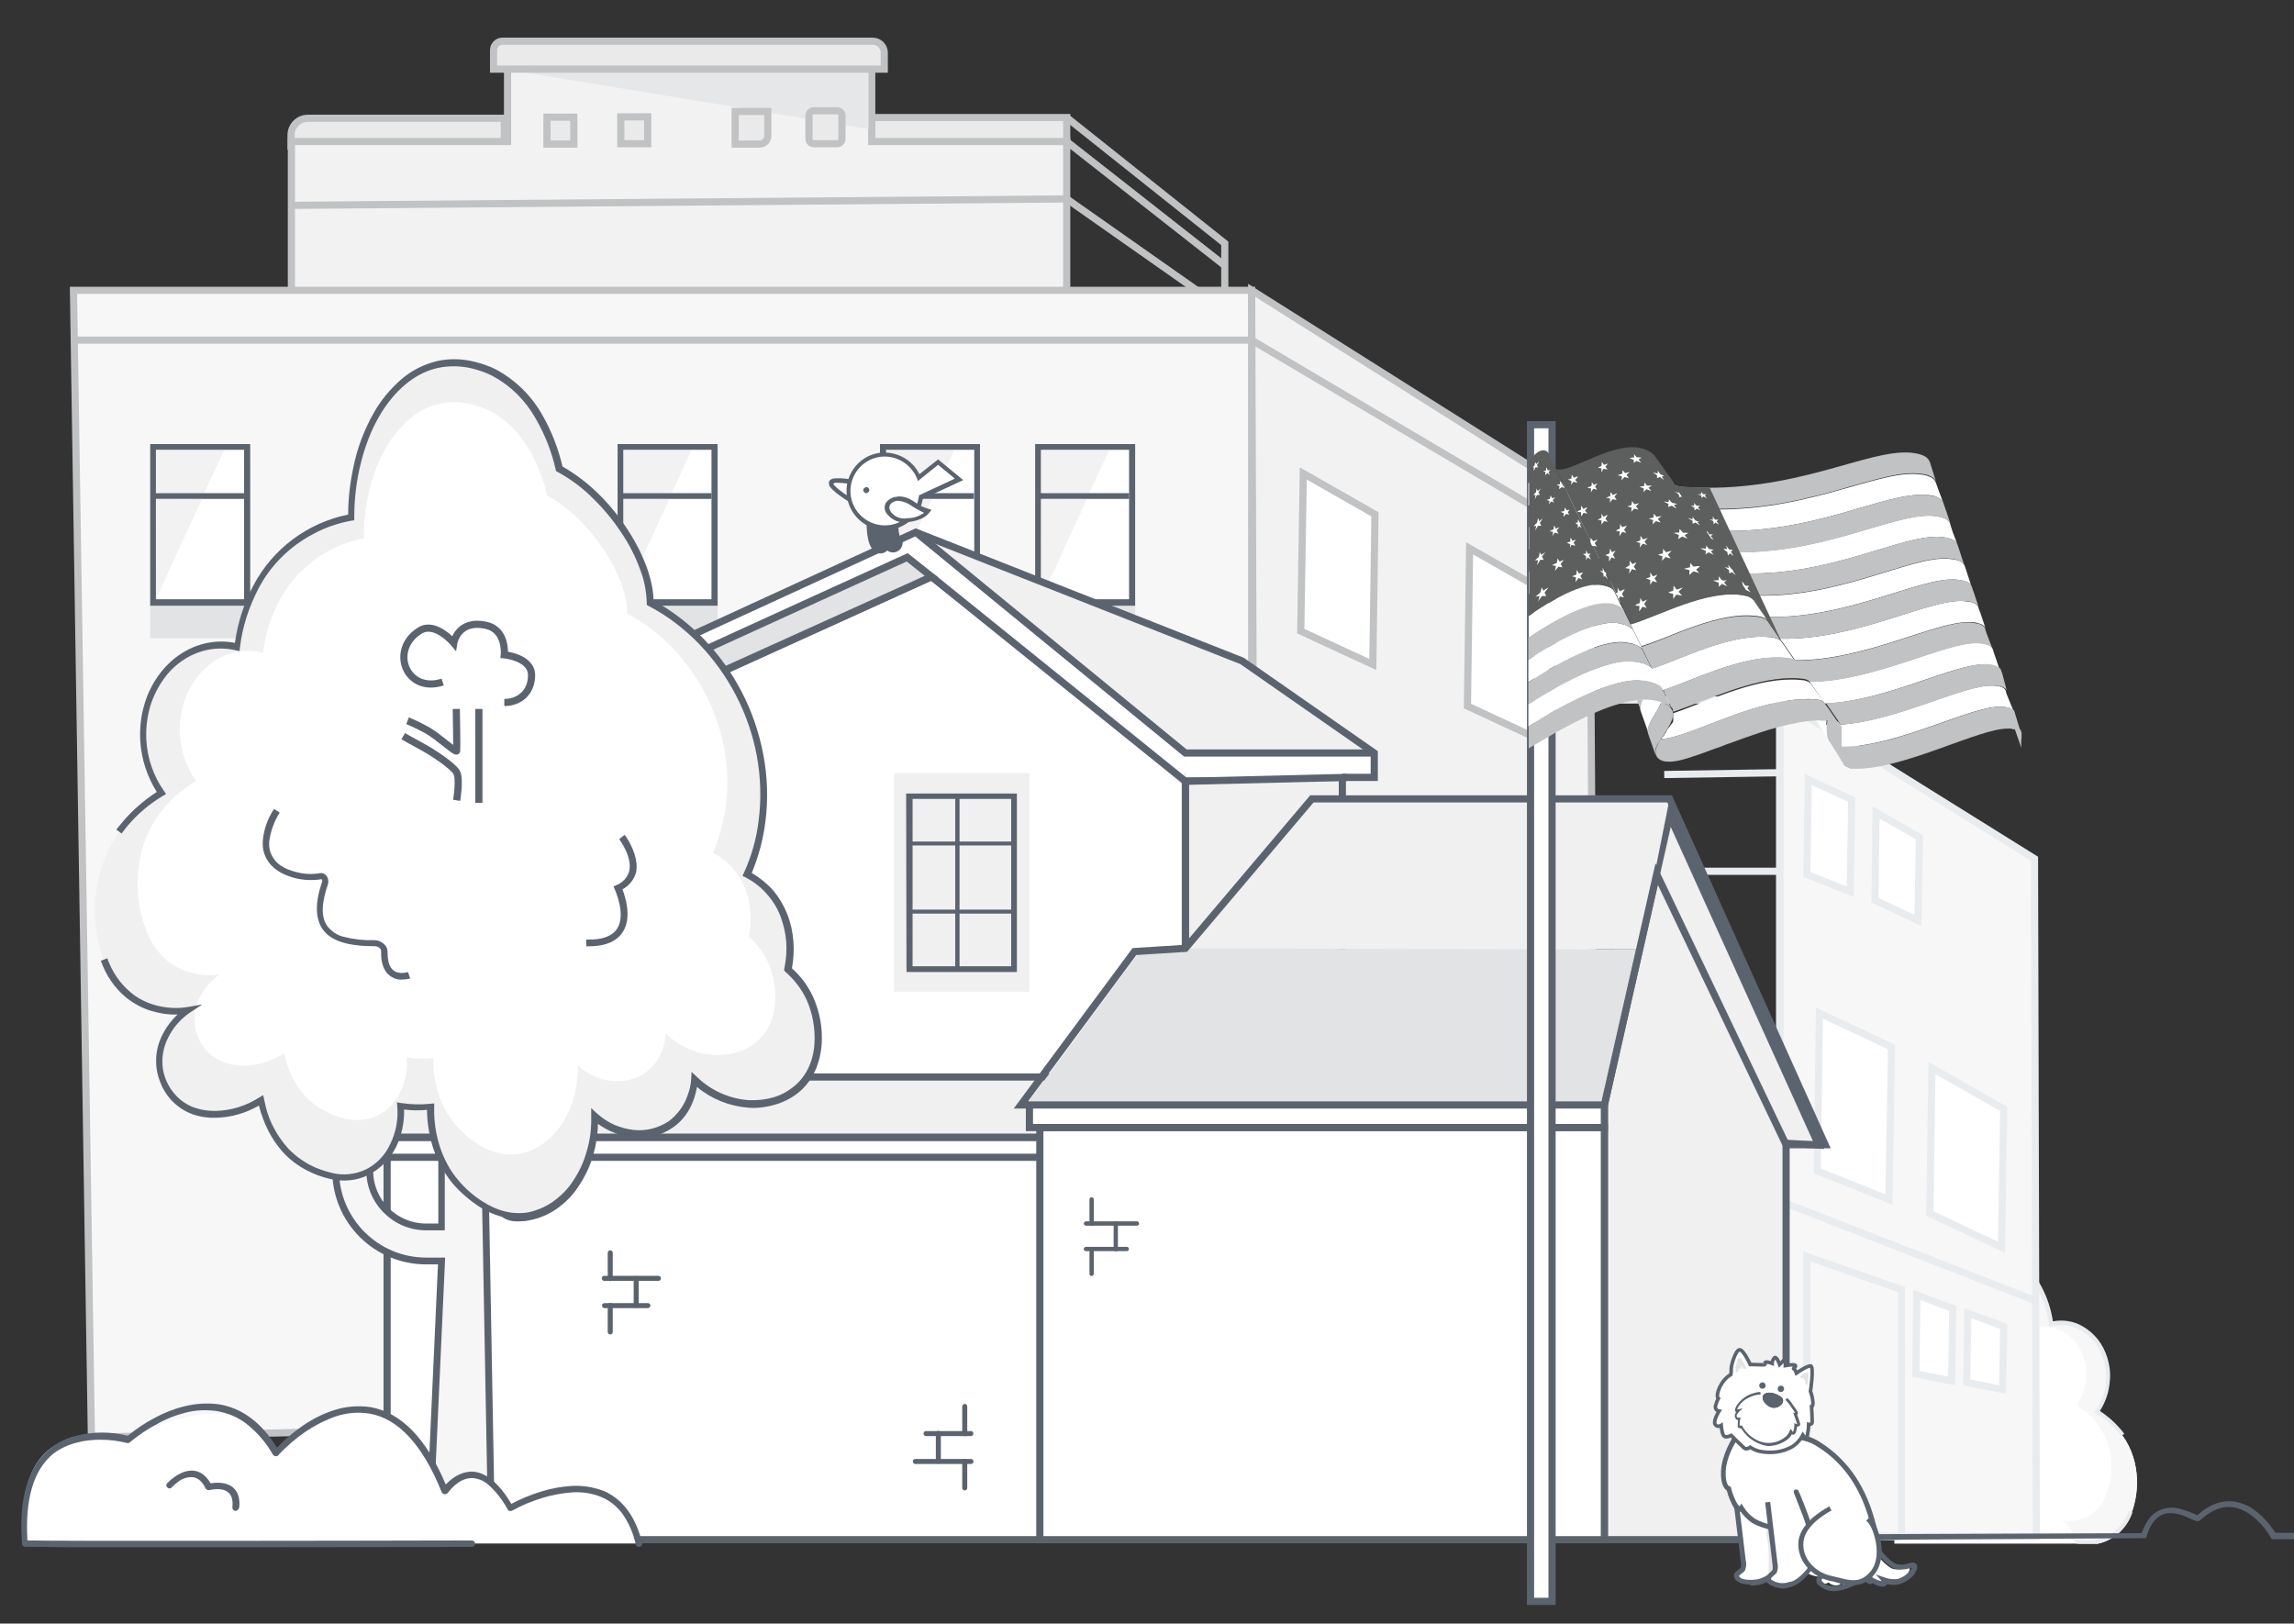 <?xml version="1.0" encoding="utf-8"?>
<!-- Generator: Adobe Illustrator 26.0.0, SVG Export Plug-In . SVG Version: 6.00 Build 0)  -->
<svg version="1.1" id="Layer_1" xmlns="http://www.w3.org/2000/svg" xmlns:xlink="http://www.w3.org/1999/xlink" x="0px" y="0px"
	 viewBox="0 0 640 453" style="enable-background:new 0 0 640 453;" xml:space="preserve">
<rect x="0" y="0" width="640" height="453" fill="#333333" stroke="none"/>
<style type="text/css">
	.st0{clip-path:url(#SVGID_00000085226315229492498710000011595631356416209329_);}
	.st1{fill:#FFFFFF;}
	.st2{fill:#F7F7F7;}
	.st3{fill:#E8ECEF;}
	.st4{fill:none;stroke:#E8ECEF;stroke-width:2;stroke-miterlimit:10;}
	.st5{fill:#F7F7F7;stroke:#E8ECEF;stroke-width:2;stroke-miterlimit:10;}
	.st6{fill:#FFFFFF;stroke:#E8ECEF;stroke-width:2;stroke-miterlimit:10;}
	.st7{fill:#EAEAEA;stroke:#C0C2C4;stroke-width:2;stroke-miterlimit:10;}
	.st8{fill:#F2F2F2;stroke:#C0C2C4;stroke-width:2;stroke-miterlimit:10;}
	.st9{fill:#E6E7E8;}
	.st10{fill:#F7F7F7;stroke:#C0C2C4;stroke-width:2;stroke-miterlimit:10;}
	.st11{fill:#E1E3E4;}
	.st12{fill:#5B646E;}
	.st13{opacity:0.2;}
	.st14{fill:#BFBFBF;}
	.st15{fill:#FFFFFF;stroke:#C0C2C4;stroke-width:2;stroke-miterlimit:10;}
	.st16{fill:none;stroke:#C0C2C4;stroke-width:2;stroke-miterlimit:10;}
	.st17{fill:#F0F0F1;stroke:#5B646E;stroke-width:2;stroke-miterlimit:10;}
	.st18{fill:#FFFFFF;stroke:#5B646E;stroke-width:2;stroke-miterlimit:10;}
	.st19{fill:#F0F0F1;}
	.st20{fill:none;stroke:#5B646E;stroke-width:2;stroke-miterlimit:10;}
	.st21{fill:#F7F6F6;}
	.st22{fill:#5D812D;}
	.st23{fill:none;stroke:#5B646E;stroke-width:3.903;stroke-linecap:round;stroke-miterlimit:26.019;}
	.st24{fill:#E7E5E5;}
	.st25{fill:#1C272B;}
	.st26{fill:#FFFFFF;stroke:#5B646E;}
	.st27{fill:#101A23;}
	.st28{fill:#C0C2C4;}
	.st29{fill:#5D5E5E;}
</style>
<g id="l3hl_00000032642374808943848090000012674212348243275181_">
	<g>
		<g>
			<g>
				<defs>
					<rect id="SVGID_1_" x="528.5" y="300" width="72.1" height="130.7"/>
				</defs>
				<clipPath id="SVGID_00000115481709295061385390000017833264927483994276_">
					<use xlink:href="#SVGID_1_"  style="overflow:visible;"/>
				</clipPath>
				<g style="clip-path:url(#SVGID_00000115481709295061385390000017833264927483994276_);">
					<g id="ad5_00000133494272611458853570000011980186154372150957_" transform="translate(108.195,127.81)">
						<path id="ad6_00000002359306083723663320000014036177065871322796_" class="st1" d="M482.9,271.4c-1.7-2-3.8-3.8-6.1-5.1
							c1.8-2.6,2.9-5.6,3.1-8.8c0.5-8.4-5.1-15.5-12.4-15.9c-1.1-0.1-2.3,0-3.4,0.3c-0.4-3.5-1.5-7-3.2-10.1
							c-3.3-6.1-9.1-10.4-16-11.7c0-13.5-6.4-23.8-14.4-25.7c-4.6-1.1-8.7,0.9-9.6,1.4c-6.6,3.4-9.7,10.9-10.9,16.2
							c-8.4,4.5-15.3,15.5-15.3,22.5c-12.6,6.7-20.8,21.7-18.8,36.7c0.4,3.1,1.2,6.1,2.5,8.9c-1.5,0.8-2.8,1.8-3.9,3
							c-4.6,5.3-3.2,12.2-3,13c-1.6,1.4-2.8,3-3.7,4.9c-1.9,4.2-2.4,11,2,15c4.3,3.9,12.1,3.8,17.5-1.4c0,0.6,0.4,5.1,4,7.5
							c3.6,2.5,8.9,2,12.7-1.4c-0.2,8.9,4.9,15.7,11,16.8c6.2,1.1,11.2-4.4,12.3-5.6c3-3.5,4.3-8.2,4.2-12.7c1.7,0.2,3.4,0.1,5-0.1
							c-0.3,4.9,1.9,9.4,5.7,11.2c4.2,2,8.4-0.1,9.8-0.8c6.3-3.2,7.8-10.2,8-11.3c4.9,3.1,10.6,3.1,14,0.2c1.6-1.4,2.7-3.4,3-5.5
							c0.5-3.7-1.3-7.5-4.8-9.9c3.6,0.6,7.2-0.3,10.1-2.6c1.9-1.6,3.3-3.6,4.1-5.9C488.9,288.2,489,278.5,482.9,271.4"/>
					</g>
					<g id="ad7_00000055694580538772562930000014556178969457599910_" transform="translate(108.195,127.81)">
						<path id="ad8_00000034066628010188517870000009765699677089076382_" class="st2" d="M479.5,289c-0.7,2-2,3.8-3.6,5.2
							c-2.5,2-5.7,2.8-8.9,2.2c3,2.1,4.7,5.5,4.2,8.8c-0.3,1.9-1.2,3.6-2.7,4.8c-3,2.5-8,2.5-12.3-0.2c-0.2,0.9-1.5,7.1-7,9.9
							c-1.1,0.6-4.9,2.5-8.6,0.7c-3.3-1.6-5.3-5.5-5-9.8c-1.5,0.2-3,0.3-4.4,0.1c0.1,3.9-1,8-3.7,11.2c-0.9,1.1-5.3,5.9-10.8,4.9
							c-5.4-0.9-9.9-7-9.7-14.8c-3.4,3-8.1,3.4-11.2,1.3c-3.2-2.2-3.5-6.1-3.5-6.6c-4.7,4.5-11.6,4.6-15.4,1.2s-3.4-9.5-1.7-13.2
							c0.8-1.7,1.9-3.1,3.2-4.3c-0.1-0.7-1.4-6.8,2.6-11.4c1-1.1,2.1-2,3.4-2.7c-1.1-2.5-1.8-5.1-2.2-7.8
							c-1.7-13.2,5.4-26.5,16.6-32.3c-0.1-6.2,6-15.9,13.4-19.8c1.1-4.7,3.8-11.3,9.7-14.3c0.7-0.4,4.4-2.1,8.4-1.2
							c7.1,1.6,12.7,10.8,12.7,22.6c6,1.1,11.2,4.9,14.1,10.3c1.5,2.8,2.4,5.8,2.8,8.9c1-0.2,2-0.3,3-0.3
							c6.5,0.4,11.4,6.7,10.9,14.1c-0.1,2.8-1.1,5.5-2.7,7.8c2,1.2,3.8,2.7,5.3,4.5C481.7,274.9,481.6,283.4,479.5,289 M482.9,271.4
							c-1.7-2-3.8-3.8-6.1-5.1c1.8-2.6,2.9-5.7,3.1-8.8c0.5-8.4-5.1-15.5-12.4-15.9c-1.1-0.1-2.3,0-3.4,0.3c-0.4-3.5-1.5-7-3.2-10.1
							c-3.3-6.1-9.1-10.4-16-11.7c0-13.5-6.4-23.8-14.4-25.7c-4.6-1.1-8.7,0.9-9.6,1.4c-6.6,3.4-9.7,10.9-10.9,16.2
							c-8.4,4.5-15.3,15.5-15.3,22.5c-12.6,6.7-20.8,21.7-18.8,36.7c0.4,3.1,1.2,6.1,2.5,8.9c-1.5,0.8-2.8,1.8-3.9,3
							c-4.6,5.3-3.2,12.2-3,13c-1.6,1.4-2.8,3-3.7,4.9c-1.9,4.2-2.4,11,2,15c4.3,3.9,12.1,3.8,17.5-1.4c0,0.6,0.4,5.1,4,7.5
							c3.6,2.5,8.9,2,12.7-1.4c-0.2,8.9,4.9,15.7,11,16.8c6.2,1.1,11.2-4.4,12.3-5.6c3-3.5,4.3-8.2,4.2-12.7c1.7,0.2,3.4,0.1,5-0.1
							c-0.3,4.9,1.9,9.4,5.7,11.2c4.2,2,8.4-0.1,9.8-0.8c6.3-3.2,7.8-10.2,8-11.3c4.9,3.1,10.6,3.1,14,0.2c1.6-1.4,2.7-3.4,3-5.5
							c0.5-3.7-1.3-7.5-4.8-9.9c3.6,0.6,7.2-0.3,10.1-2.6c1.9-1.6,3.3-3.6,4.1-5.9C488.9,288.2,489,278.5,482.9,271.4"/>
					</g>
					<g id="ad9_00000155833323296785734330000009595076177688559496_" transform="translate(106.736,127.566)">
						<path id="aea_00000110455424075761032450000009689922936888780177_" class="st3" d="M418,338.3c-0.5,0-1.1-0.1-1.6-0.2
							c-1.6-0.3-3.2-1-4.6-1.9c-1.4-1-2.7-2.3-3.7-3.8c-1.1-1.6-1.9-3.4-2.5-5.3c-0.5-1.7-0.8-3.4-0.8-5.2c-0.7,0.5-1.5,1-2.3,1.3
							c-1.1,0.5-2.3,0.8-3.5,1c-2.3,0.3-4.7-0.3-6.7-1.6c-1.7-1.2-2.9-2.8-3.6-4.7c-0.2-0.7-0.4-1.4-0.5-2.1
							c-2.4,2.1-5.5,3.3-8.7,3.5c-1.6,0.1-3.2-0.1-4.8-0.6c-1.5-0.5-2.9-1.2-4-2.3c-2.1-1.9-3.3-4.6-3.5-7.8
							c-0.2-2.7,0.3-5.4,1.4-7.9c0.8-1.9,2.1-3.5,3.6-4.9c-0.3-1.5-0.4-3.1-0.2-4.6c0.1-1.4,0.4-2.8,0.9-4.2
							c0.6-1.6,1.4-3.1,2.6-4.3c1-1.2,2.2-2.1,3.6-2.9c-1.2-2.7-1.9-5.6-2.3-8.6c-0.5-3.8-0.4-7.6,0.3-11.3
							c1.4-7.3,4.9-14.1,10.1-19.4c2.5-2.5,5.3-4.7,8.4-6.4c0.1-3.5,1.7-7.9,4.5-12.2c1.4-2.2,3.1-4.2,4.9-6
							c1.8-1.7,3.7-3.2,5.9-4.4c0.7-3.1,1.9-6,3.5-8.7c1.8-3.2,4.5-5.9,7.7-7.6c1.1-0.6,2.3-1,3.5-1.3c2.1-0.5,4.3-0.6,6.5-0.1
							s4.2,1.6,5.9,3c1.9,1.6,3.5,3.6,4.7,5.7c1.4,2.5,2.5,5.1,3.1,7.9c0.7,3,1.1,6.1,1.1,9.1c6.8,1.4,12.6,5.7,15.9,11.9
							c1.6,3,2.7,6.3,3.2,9.7c2.8-0.5,5.8-0.1,8.3,1.4c1.6,0.9,3.1,2.2,4.2,3.6c1.2,1.5,2.1,3.3,2.7,5.2c0.6,2,0.9,4.1,0.7,6.2
							c-0.2,3.1-1.1,6-2.8,8.6c2.1,1.4,4,3,5.7,5c0.4,0.5,0.8,0.9,1.1,1.4l-0.9,0.6c-0.3-0.4-0.7-0.9-1-1.3c-1.7-2-3.7-3.7-5.9-5
							l-0.6-0.3l0.4-0.5c1.8-2.5,2.8-5.4,2.9-8.5c0.1-2-0.1-3.9-0.7-5.8c-0.5-1.7-1.4-3.4-2.5-4.8s-2.4-2.5-3.9-3.3
							c-2.5-1.4-5.4-1.8-8.1-1.1l-0.6,0.1l-0.1-0.6c-0.4-3.5-1.5-6.8-3.1-9.9c-2.1-3.9-5.3-7.1-9.2-9.1c-2-1.1-4.1-1.8-6.4-2.2
							l-0.5-0.1v-0.5c0-3.1-0.4-6.3-1.1-9.3c-0.6-2.7-1.7-5.2-3-7.6c-2.5-4.4-6-7.3-9.9-8.2c-2-0.4-4-0.4-5.9,0.1
							c-1.1,0.3-2.2,0.7-3.2,1.2c-3.1,1.6-5.6,4.1-7.3,7.2c-1.5,2.7-2.7,5.6-3.4,8.6l-0.1,0.3l-0.2,0.1c-2.1,1.2-4.1,2.6-5.8,4.3
							c-1.8,1.7-3.4,3.7-4.8,5.8c-1.3,1.9-2.4,4-3.2,6.2c-0.7,1.8-1.1,3.7-1.1,5.7v0.3l-0.3,0.2c-3.1,1.7-6,3.8-8.4,6.3
							c-5,5.2-8.4,11.7-9.8,18.8c-0.7,3.6-0.8,7.3-0.3,10.9c0.4,3,1.2,6,2.4,8.7l0.2,0.5l-0.5,0.2c-1.4,0.7-2.7,1.7-3.7,2.9
							c-1,1.2-1.8,2.5-2.3,3.9c-0.5,1.2-0.7,2.6-0.8,3.9c-0.1,1.5,0,3.1,0.3,4.6l0.1,0.3l-0.3,0.2c-1.5,1.3-2.7,2.9-3.5,4.7
							c-1,2.3-1.4,4.8-1.3,7.3c0.1,2,0.8,4.9,3.1,7c1,0.9,2.3,1.6,3.6,2c1.4,0.4,2.9,0.6,4.3,0.5c3.3-0.2,6.4-1.6,8.8-3.9l0.9-0.8
							l0.1,1.2c0.1,1,0.3,2,0.6,2.9c0.6,1.7,1.7,3.2,3.1,4.2c1.7,1.2,3.8,1.7,5.9,1.4c1.1-0.1,2.2-0.4,3.2-0.9
							c1.1-0.5,2.1-1.1,2.9-1.9l1-0.9v1.3c-0.1,2,0.2,4.1,0.8,6c0.5,1.8,1.3,3.4,2.3,4.9c0.9,1.4,2.1,2.5,3.4,3.5
							c1.2,0.9,2.6,1.5,4.1,1.7c2.5,0.4,5.1-0.2,7.7-1.8c1.5-1,2.9-2.2,4-3.6c1.4-1.7,2.5-3.7,3.1-5.8c0.6-2.1,1-4.3,0.9-6.5v-0.7
							l0.6,0.1c1.6,0.2,3.3,0.1,4.9-0.1l0.7-0.1l-0.1,0.7c-0.2,2.2,0.3,4.5,1.2,6.5c0.9,1.8,2.3,3.2,4.1,4.1c1.8,0.8,3.7,1,5.6,0.6
							c1.3-0.3,2.5-0.7,3.7-1.4c1.4-0.7,2.7-1.7,3.7-2.8c0.9-1,1.7-2.1,2.3-3.3c0.8-1.5,1.3-3,1.7-4.7l0.2-0.8l0.7,0.4
							c2.2,1.4,4.7,2.2,7.3,2.3c1.1,0,2.2-0.1,3.3-0.5c1-0.3,1.9-0.8,2.7-1.5c1.5-1.3,2.5-3.1,2.8-5.1c0.2-1.8,0-3.6-0.8-5.1
							c-0.8-1.7-2.1-3.2-3.7-4.3l-2.1-1.4l2.5,0.4c1.7,0.3,3.5,0.2,5.2-0.2c1.6-0.4,3.1-1.2,4.4-2.2c1.8-1.5,3.2-3.5,3.9-5.7
							l1.1,0.4c-0.8,2.4-2.3,4.6-4.3,6.2c-1.4,1.1-3.1,2-4.8,2.4c-1.2,0.3-2.5,0.5-3.8,0.4c1.1,1,1.9,2.2,2.6,3.5
							c0.9,1.8,1.2,3.8,0.9,5.8c-0.1,0.8-0.3,1.5-0.6,2.3c-1,2.5-3.1,4.5-5.7,5.3c-1.2,0.4-2.4,0.5-3.7,0.5c-2.5-0.1-5-0.8-7.2-2
							c-0.4,1.5-0.9,2.9-1.6,4.2c-0.7,1.3-1.5,2.5-2.5,3.6c-1.1,1.3-2.5,2.3-4,3.1c-1.2,0.7-2.6,1.1-3.9,1.5
							c-2.1,0.5-4.3,0.3-6.3-0.6c-2-1-3.6-2.6-4.6-4.6s-1.5-4.2-1.4-6.4c-1.3,0.2-2.6,0.2-3.9,0.1c0,2.1-0.3,4.2-1,6.2
							c-0.7,2.3-1.8,4.4-3.4,6.2c-1.2,1.5-2.7,2.7-4.3,3.8c-1.2,0.8-2.5,1.4-3.8,1.8C420.1,338.2,419.1,338.3,418,338.3z"/>
					</g>
				</g>
			</g>
		</g>
	</g>
	<g>
		<rect x="385.8" y="195.3" class="st4" width="110.7" height="233.5"/>
		<path class="st5" d="M568.1,428.7h-71.5V196c0-0.3,0.3-0.5,0.6-0.3l70.4,43.9L568.1,428.7z"/>
		<line class="st4" x1="496.6" y1="335.1" x2="568.1" y2="363"/>
		<polygon class="st4" points="504.1,428.8 504.1,350.6 530.5,359.8 530.5,428.7 		"/>
		<polygon class="st6" points="544.5,385.3 534.5,383.3 534.8,361.3 544.8,365.1 		"/>
		<polygon class="st6" points="558.7,387.7 548.7,385.7 549,366.4 559,370.1 		"/>
		<line class="st4" x1="496.6" y1="215.6" x2="464.3" y2="216.1"/>
		<line class="st4" x1="496.6" y1="243.1" x2="475.3" y2="243.1"/>
		<polygon class="st6" points="527,334.7 507,326.7 507.6,282.7 527.7,292.1 		"/>
		<polygon class="st6" points="558.4,348 538.4,338.6 539,298 559,309.4 		"/>
		<polygon class="st6" points="516.2,248.8 504.1,244 504.5,217.5 516.6,223.1 		"/>
		<polygon class="st6" points="535.1,256.8 523.1,251.2 523.4,226.7 535.5,233.6 		"/>
	</g>
</g>
<g id="l2hl_00000157284374867252977210000011009711150769066943_">
	<g>
		<path class="st7" d="M81.2,40.8h59.5V33H85.9c-2.6,0-4.7,2.1-4.7,4.7C81.2,37.7,81.2,40.8,81.2,40.8z"/>
		<rect x="243.2" y="32.8" class="st7" width="54.4" height="7.8"/>
		<polygon class="st8" points="243.2,39.5 243.2,18.5 141.6,18.5 141.6,39.5 81.3,39.5 81.3,107.7 297.6,107.7 297.6,39.5 		"/>
		<g>
			<g>
				<polygon class="st9" points="242.3,36 242.3,19.3 140.8,19.3 				"/>
			</g>
		</g>
		<path class="st7" d="M137.7,19.3h109v-4.6c0-1.8-1.5-3.2-3.2-3.2H140.2c-1.4,0-2.5,1.1-2.5,2.5V19.3z"/>
		<g>
			<g>
				<path class="st7" d="M205.1,40.2h6.8c1.3,0,2.3-1,2.3-2.3v-6.8h-9.1V40.2z"/>
			</g>
		</g>
		<g>
			<g>
				<rect x="152.6" y="32.7" class="st7" width="7.5" height="7.5"/>
			</g>
		</g>
		<g>
			<g>
				<path class="st7" d="M227.1,40.1h6.4c0.8,0,1.4-0.6,1.4-1.4v-6.4c0-0.8-0.6-1.4-1.4-1.4h-6.4c-0.8,0-1.4,0.6-1.4,1.4v6.4
					C225.7,39.5,226.3,40.1,227.1,40.1z"/>
			</g>
		</g>
		<g>
			<g>
				<rect x="173.2" y="32.6" class="st7" width="7.5" height="7.5"/>
			</g>
		</g>
	</g>
	<polygon class="st10" points="349.2,393.5 25.5,401 20.5,81 349.2,81 	"/>
	<polygon class="st8" points="349.2,81 443.5,140.5 445.3,412.3 350.4,412.3 	"/>
	<g>
		<g>
			<g>
				<rect x="288.8" y="168.6" class="st11" width="27.9" height="9.5"/>
			</g>
		</g>
		<g>
			<g>
				<rect x="288.8" y="123.9" class="st12" width="27.9" height="45.1"/>
			</g>
		</g>
		<g>
			<g>
				<rect x="290.4" y="125.5" class="st1" width="24.6" height="41.7"/>
			</g>
		</g>
		<g>
			<g>
				<rect x="289.7" y="137.6" class="st12" width="25.3" height="1.6"/>
			</g>
		</g>
		<g class="st13">
			<g>
				<polygon class="st14" points="290.4,137.5 303.9,137.5 309.5,125.5 290.4,125.5 				"/>
			</g>
		</g>
		<g class="st13">
			<g>
				<path class="st14" d="M290.4,167.2l12.9-28.1c0,0-7.4-0.1-12.8-0.1L290.4,167.2z"/>
			</g>
		</g>
	</g>
	<g>
		<g>
			<g>
				<rect x="245.5" y="168.6" class="st11" width="27.9" height="9.5"/>
			</g>
		</g>
		<g>
			<g>
				<rect x="245.5" y="123.9" class="st12" width="27.9" height="45.1"/>
			</g>
		</g>
		<g>
			<g>
				<rect x="247.2" y="125.5" class="st1" width="24.6" height="41.7"/>
			</g>
		</g>
		<g>
			<g>
				<rect x="246.4" y="137.6" class="st12" width="25.3" height="1.6"/>
			</g>
		</g>
		<g class="st13">
			<g>
				<polygon class="st14" points="247.2,137.5 260.6,137.5 266.3,125.5 247.2,125.5 				"/>
			</g>
		</g>
		<g class="st13">
			<g>
				<path class="st14" d="M247.1,167.2l12.9-28.1c0,0-7.4-0.1-12.8-0.1L247.1,167.2z"/>
			</g>
		</g>
	</g>
	<g>
		<g>
			<g>
				<rect x="172.3" y="168.6" class="st11" width="27.9" height="9.5"/>
			</g>
		</g>
		<g>
			<g>
				<rect x="172.3" y="123.9" class="st12" width="27.9" height="45.1"/>
			</g>
		</g>
		<g>
			<g>
				<rect x="173.9" y="125.5" class="st1" width="24.6" height="41.7"/>
			</g>
		</g>
		<g>
			<g>
				<rect x="173.2" y="137.6" class="st12" width="25.3" height="1.6"/>
			</g>
		</g>
		<g class="st13">
			<g>
				<polygon class="st14" points="174,137.5 187.4,137.5 193,125.5 174,125.5 				"/>
			</g>
		</g>
		<g class="st13">
			<g>
				<path class="st14" d="M173.9,167.2l12.9-28.1c0,0-7.4-0.1-12.8-0.1L173.9,167.2z"/>
			</g>
		</g>
	</g>
	<g>
		<g>
			<g>
				<rect x="41.9" y="168.6" class="st11" width="27.9" height="9.5"/>
			</g>
		</g>
		<g>
			<g>
				<rect x="41.9" y="123.9" class="st12" width="27.9" height="45.1"/>
			</g>
		</g>
		<g>
			<g>
				<rect x="43.5" y="125.5" class="st1" width="24.6" height="41.7"/>
			</g>
		</g>
		<g>
			<g>
				<rect x="42.8" y="137.6" class="st12" width="25.3" height="1.6"/>
			</g>
		</g>
		<g class="st13">
			<g>
				<polygon class="st14" points="43.5,137.5 57,137.5 62.6,125.5 43.5,125.5 				"/>
			</g>
		</g>
		<g class="st13">
			<g>
				<path class="st14" d="M43.5,167.2l12.9-28.1c0,0-7.4-0.1-12.8-0.1L43.5,167.2z"/>
			</g>
		</g>
	</g>
	<polygon class="st15" points="383,185.4 362.9,176.1 363.6,132.1 383.6,143.5 	"/>
	<polygon class="st15" points="429.4,206.3 409.4,197 410,153 430,164.4 	"/>
	<polyline class="st16" points="20.7,94.9 349.2,94.9 443.6,150.7 	"/>
	<polyline class="st16" points="333.9,81 333.9,81 297.6,55.5 81.2,57.3 	"/>
	<polyline class="st16" points="297.6,32.8 341.7,67.9 341.7,81 	"/>
	<line class="st16" x1="341.7" y1="74.1" x2="297.6" y2="39.5"/>
</g>
<g>
	<polygon class="st17" points="374.5,216.9 374.5,281.4 330.7,308.3 330.7,216.9 	"/>
	<polygon class="st17" points="498.3,319 507.4,319.5 465.8,227.6 447.6,308.3 447.6,429.6 498.3,429.6 	"/>
	<polygon class="st18" points="259.9,160.9 330.7,216.9 330.7,429.6 108,429.6 108,229.9 	"/>
	<polygon class="st19" points="346.5,184.4 255.5,148.5 330.7,210.1 383.4,210.2 	"/>
	<polygon class="st19" points="330.7,264.6 457.4,264.9 465.8,222.9 366,222.9 	"/>
	<polygon class="st11" points="259.9,160.9 108,229.9 92.5,229.9 253.1,155.5 	"/>
	<polygon class="st1" points="255.5,148.5 330.7,210.1 330.7,216.9 253.1,155.5 92.5,229.9 92.5,223.4 	"/>
	<rect x="330.7" y="210.1" class="st1" width="52.7" height="6.8"/>
	<polygon class="st17" points="90.3,317.3 295.8,317.3 295.8,300.5 108,300.5 	"/>
	<rect x="90.4" y="317.4" class="st18" width="205.5" height="5.5"/>
	<rect x="290.1" y="314.6" class="st18" width="157.5" height="115"/>
	<rect x="287.2" y="308.2" class="st18" width="160.4" height="6.4"/>
	<polygon class="st11" points="456.5,264.9 318.6,264.6 286.3,308.3 446.7,308.3 	"/>
	<g>
		<rect x="249.4" y="215.7" class="st19" width="37.8" height="61"/>
		<path class="st12" d="M252.9,271.2h13.6l0,0h1.1l0,0h16.1v-49.8h-30.9L252.9,271.2L252.9,271.2z M254.6,222.9h11.9v11.9h-11.9
			V222.9z M266.5,253.8h-11.9v-17.9h11.9V253.8z M282.1,222.9v11.9h-14.4v-11.9H282.1z M282.1,253.8h-14.4v-17.9h14.4V253.8z
			 M267.7,269.6v-14.7h14.4v14.7H267.7z M254.6,269.6v-14.7h11.9v14.7H254.6z"/>
	</g>
	<g>
		<rect x="164.4" y="215.7" class="st19" width="37.8" height="61"/>
		<path class="st12" d="M167.9,271.2h13.6l0,0h1.1l0,0h16.1v-49.8h-30.9L167.9,271.2L167.9,271.2z M169.6,222.9h11.9v11.9h-11.9
			V222.9z M181.5,253.8h-11.9v-17.9h11.9V253.8z M197.1,222.9v11.9h-14.4v-11.9H197.1z M197.1,253.8h-14.4v-17.9h14.4V253.8z
			 M182.7,269.6v-14.7h14.4v14.7H182.7z M169.6,269.6v-14.7h11.9v14.7H169.6z"/>
	</g>
	<path class="st20" d="M259.9,160.9l-6.8-5.4c0,0-161.4,73.4-161.4,74.4s15.6,0,15.6,0L259.9,160.9z"/>
	<polyline class="st20" points="374.5,216.9 383.4,216.9 383.4,210.1 346.5,184.4 255.5,148.5 92.5,223.4 92.5,229.9 	"/>
	<polyline class="st20" points="383.4,210.1 330.7,210.1 255.5,148.5 	"/>
	<polyline class="st20" points="259.9,160.9 330.7,218 375.8,216.9 	"/>
	<polygon class="st20" points="498.3,319.4 509.2,319.4 465.8,222.9 379.8,222.9 366,222.9 330.7,264.6 316.5,265.5 284.8,308.3 
		447.6,308.3 462.2,243.9 	"/>
</g>
<g>
	
		<g id="adx_00000116932641216019889550000009425757175770770085_" transform="translate(122.19,275.585) translate(-122.19,-275.585)">
		<g id="ady_00000107575791151040822960000012668276497148236170_" transform="translate(122.155,276.045)">
			<path id="adz_00000132795137784080705340000007394850732737667476_" class="st21" d="M14.9,140.7l-2-104.2H1v29.8h-4.3
				c-8.7,0-15.8-7.1-15.8-15.8V29.4h-9.5v21.1c0,13.9,11.3,25.3,25.3,25.3H1l-2.9,64.9"/>
		</g>
		<g id="ad0_00000035522619632804067810000017609300838696104885_" transform="translate(122.19,275.585)">
			<path id="ad1_00000012450239758723217220000013065282829040008111_" class="st12" d="M-1,141.2l3-65.9h-5.3
				c-13.4,0-24.3-10.9-24.3-24.3V30.9h7.6V51c0,9.2,7.5,16.7,16.7,16.7h5.2V37.9h10l1.9,103.3h1.9L13.8,36H0.1v29.8h-3.4
				c-8.2,0-14.8-6.6-14.8-14.8V29h-11.4v22c0,14.5,11.7,26.2,26.2,26.2H0l-2.9,63.9L-1,141.2z"/>
		</g>
	</g>
	<g id="th-c_00000036225537887238713880000011712886705885702585_">
		<g id="ad3_00000142896074554095713640000007069550248678394755_" transform="translate(83.145,146.175)">
			<path id="ad4_00000165222353623377282720000000074277846238150328_" class="st22" d="M96.1,55.7c6.5,6.4,6,15.5,1.7,19.2
				c-2.9,2.5-7.6,2.6-11.9,0.9c-0.6,2.3-2.5,8.6-8.4,12.7c-8.4,5.8-22.1,5.3-27.9-2.8c-3.6-5.1-2.7-11.5-2.2-13.9
				c-2.4,1.4-5.2,1.9-7.9,1.5c-4.7-0.9-8.4-5.1-9.5-10.4c-7.5,2.8-12.8,8.8-13,14.8c-0.2,8.6,10,18.4,24.1,16.8
				c1,4.1,4.8,16.8,17,24.9c12.8,8.4,34.9,11.7,45.7-1.5c10.4-12.6,3.1-31.6,2.7-32.5c0.4-0.1,7.2-1.9,9.1-8.1
				c1.7-5.5-1-12-6.9-15.1c0.6-6.1-3.3-10.4-6.8-10.5C98.7,51.5,96.3,55.4,96.1,55.7"/>
		</g>
		<g id="ad5_00000152944630699255889080000006547134434392243127_" transform="translate(108.195,127.81)">
			<path id="ad6_00000161620899228743187460000004588773524144567466_" class="st1" d="M-73.3,102.2c2.9-3.4,6.3-6.3,10.1-8.5
				c-3-4.3-4.8-9.4-5.1-14.6c-0.8-14,8.5-25.8,20.6-26.5c1.9-0.1,3.8,0.1,5.7,0.5c0.7-5.9,2.5-11.6,5.3-16.8
				c5.4-10.2,15.2-17.3,26.5-19.4c0.1-22.4,10.6-39.6,24-42.6c7.7-1.8,14.5,1.5,15.9,2.2c11,5.7,16.1,18.1,18.2,27
				c14,7.5,25.5,25.7,25.4,37.4c21,11.1,34.5,36,31.2,60.9c-0.6,5.1-2,10.1-4.1,14.8c2.4,1.3,4.6,3,6.4,5c7.7,8.8,5.3,20.3,5,21.5
				c2.6,2.2,4.7,5,6.1,8.2c3.1,6.9,3.9,18.4-3.2,24.9c-7.2,6.5-20.1,6.3-29-2.2c-0.1,1-0.7,8.4-6.7,12.5s-14.8,3.3-21.2-2.4
				c0.3,14.7-8.2,26.1-18.3,27.9c-10.4,1.8-18.6-7.2-20.4-9.3c-5-5.9-7.1-13.7-6.9-21c-2.8,0.3-5.6,0.2-8.4-0.2
				c0.6,8.2-3.2,15.6-9.4,18.5c-6.9,3.3-14-0.2-16.2-1.3c-10.5-5.3-12.9-16.9-13.3-18.7c-8.2,5.1-17.6,5.1-23.2,0.4
				c-2.7-2.4-4.4-5.6-5-9.1c-0.9-6.1,2.2-12.5,7.9-16.5c-5.9,1-12-0.5-16.7-4.2c-3.1-2.6-5.5-6-6.8-9.9
				C-83.2,130.1-83.3,114-73.3,102.2"/>
		</g>
		<g id="ad7_00000052790966311207186820000003532739036675922564_" transform="translate(108.195,127.81)">
			<path id="ad8_00000023262186316632018040000008397136677972446878_" class="st19" d="M-67.5,131.4c-3.7-9.2-3.7-23.4,5.1-33.8
				c2.5-3,5.5-5.5,8.9-7.5c-2.7-3.8-4.2-8.3-4.5-12.9c-0.7-12.3,7.5-22.8,18.2-23.4c1.7-0.1,3.4,0.1,5,0.5
				c0.6-5.2,2.2-10.2,4.7-14.8c4.8-8.9,13.4-15.2,23.4-17.1c0-19.7,9.3-34.9,21.1-37.6c6.8-1.5,12.7,1.4,14,2
				c9.8,5,14.2,15.9,16.1,23.7c12.3,6.6,22.4,22.7,22.3,32.9c18.5,9.8,30.4,31.8,27.5,53.7c-0.6,4.5-1.8,8.9-3.6,13
				c2.1,1.1,4,2.6,5.6,4.4c6.8,7.7,4.6,17.9,4.4,19c2.3,2,4.1,4.4,5.4,7.2c2.7,6.1,3.5,16.2-2.9,21.9c-6.3,5.7-17.7,5.5-25.6-2
				c-0.1,0.9-0.6,7.4-5.9,11s-13.1,2.9-18.7-2.1c0.3,12.9-7.2,23-16.2,24.6c-9.2,1.6-16.4-6.3-18-8.2c-4.4-5.2-6.2-12.1-6.1-18.5
				c-2.5,0.3-4.9,0.2-7.4-0.2c0.5,7.2-2.8,13.7-8.3,16.3c-6.1,2.9-12.4-0.2-14.3-1.2c-9.2-4.4-11.3-14.7-11.6-16.2
				c-7.2,4.5-15.5,4.5-20.5,0.4c-2.4-2.1-3.9-4.9-4.4-8c-0.8-5.4,1.9-11,7-14.5c-5.2,0.9-10.6-0.5-14.7-3.7
				C-64.3,137.8-66.4,134.8-67.5,131.4 M-73.3,102.2c-10,11.8-9.9,27.9-5.8,38.4c1.3,3.8,3.7,7.3,6.8,9.9c4.7,3.7,10.8,5.3,16.7,4.2
				c-5.7,4-8.8,10.4-7.9,16.5c0.6,3.5,2.3,6.7,5,9.1c5.6,4.7,15,4.7,23.2-0.4c0.3,1.8,2.8,13.4,13.3,18.7c2.2,1.1,9.3,4.7,16.2,1.3
				c6.2-3,10-10.3,9.4-18.5c2.8,0.4,5.6,0.5,8.4,0.2c-0.2,7.3,1.9,15.1,6.9,21c1.7,2.1,10,11.1,20.4,9.3
				c10.1-1.8,18.7-13.2,18.3-27.9c6.4,5.7,15.2,6.5,21.2,2.4s6.6-11.5,6.7-12.5c8.9,8.5,21.8,8.8,29,2.2c7.2-6.5,6.3-17.9,3.2-24.9
				c-1.4-3.1-3.5-5.9-6.1-8.2c0.3-1.2,2.7-12.7-5-21.5c-1.8-2-4-3.7-6.4-5c2.1-4.7,3.5-9.7,4.1-14.8c3.3-24.9-10.2-49.9-31.2-60.9
				c0.1-11.7-11.3-29.9-25.4-37.4c-2-8.8-7.1-21.3-18.2-27c-1.4-0.7-8.2-4-15.9-2.2c-13.4,3.1-23.9,20.3-24,42.6
				c-11.3,2.1-21.1,9.2-26.5,19.4c-2.8,5.2-4.6,10.9-5.3,16.8c-1.9-0.5-3.8-0.6-5.7-0.5C-60.1,53.2-69.3,65-68.5,79
				c0.3,5.3,2,10.3,5.1,14.7C-67,95.9-70.4,98.8-73.3,102.2"/>
		</g>
		<g id="ad9_00000118360013581010379510000000870646037593369756_" transform="translate(106.736,127.566)">
			<path id="aea_00000181795347753176121590000009607479814924702625_" class="st12" d="M38.4,213.2c0.9,0,1.8-0.1,2.6-0.3
				c2.7-0.5,5.3-1.6,7.6-3.2c2.4-1.7,4.5-3.8,6.1-6.3c1.8-2.7,3.2-5.6,4.1-8.8c0.8-2.8,1.2-5.7,1.3-8.6c1.2,0.9,2.5,1.6,3.8,2.2
				c1.9,0.8,3.8,1.4,5.9,1.6c3.9,0.5,7.8-0.5,11.1-2.7c2.8-1.9,4.8-4.7,5.9-7.9c0.4-1.1,0.7-2.3,0.9-3.5c4.1,3.4,9.1,5.4,14.4,5.8
				c2.7,0.2,5.3-0.2,7.9-1c2.5-0.8,4.8-2.1,6.7-3.8c3.4-3.1,5.4-7.6,5.8-12.9c0.3-4.5-0.5-8.9-2.3-13c-1.4-3.1-3.4-5.9-6-8.2
				c0.5-2.5,0.6-5.1,0.4-7.7c-0.2-2.4-0.7-4.7-1.5-6.9c-1-2.6-2.4-5.1-4.2-7.2c-1.7-1.9-3.7-3.5-5.9-4.8c1.9-4.6,3.2-9.4,3.8-14.3
				c0.8-6.2,0.6-12.6-0.6-18.8c-2.3-12.2-8.1-23.4-16.7-32.3c-4.1-4.2-8.8-7.8-13.9-10.6c-0.1-5.8-2.8-13.1-7.5-20.2
				c-2.4-3.6-5.1-6.9-8.2-9.9c-2.9-2.8-6.2-5.3-9.7-7.3c-1.2-5.1-3.1-10-5.7-14.5c-3-5.3-7.5-9.7-12.9-12.6
				c-1.8-0.9-3.8-1.6-5.8-2.1c-3.5-0.9-7.2-1-10.7-0.2c-3.6,0.9-7,2.6-9.8,5c-3.1,2.7-5.8,5.9-7.8,9.5C-4.8-8.2-6.6-3.8-7.7,0.8
				c-1.2,5-1.9,10.1-1.9,15.2c-11.3,2.3-21,9.5-26.4,19.7c-2.7,5-4.4,10.5-5.2,16.1c-4.7-0.9-9.6-0.1-13.8,2.3
				c-2.7,1.5-5.1,3.6-7,6.1c-2,2.6-3.5,5.5-4.4,8.6c-1,3.3-1.4,6.8-1.2,10.3c0.3,5.1,1.9,10,4.6,14.3c-3.5,2.3-6.7,5-9.4,8.2
				c-0.6,0.8-1.3,1.5-1.9,2.3l1.5,1.1c0.5-0.7,1.1-1.5,1.7-2.2c2.8-3.3,6.1-6.1,9.8-8.3l0.9-0.5l-0.6-0.9c-2.9-4.1-4.6-9-4.9-14.1
				c-0.2-3.2,0.2-6.5,1.1-9.6c0.9-2.9,2.3-5.6,4.1-8c1.7-2.3,3.9-4.2,6.4-5.6c4.1-2.3,8.9-3,13.4-1.9l1,0.2l0.1-1
				c0.7-5.8,2.5-11.3,5.2-16.5c3.4-6.5,8.8-11.8,15.3-15.2c3.3-1.8,6.9-3,10.6-3.7l0.8-0.1v-0.8c0-5.2,0.6-10.4,1.9-15.4
				C-4.9-3-3.3-7.3-1-11.3c4.2-7.3,10-12.2,16.4-13.6c3.3-0.7,6.6-0.6,9.8,0.2c1.9,0.5,3.7,1.1,5.4,2c5.1,2.7,9.3,6.9,12.1,11.9
				c2.6,4.5,4.5,9.3,5.6,14.3l0.1,0.4l0.4,0.2c3.5,1.9,6.8,4.3,9.7,7.2c3,2.9,5.7,6.1,8,9.6c2.2,3.2,4,6.7,5.3,10.3
				c1.2,3,1.8,6.2,1.9,9.4v0.6l0.5,0.3c5.2,2.7,9.9,6.3,14,10.5c8.3,8.6,14,19.5,16.2,31.3c1.1,6,1.3,12.1,0.5,18.2
				c-0.6,5-2,9.9-4.1,14.5l-0.4,0.8l0.8,0.4c2.3,1.2,4.4,2.8,6.1,4.8c1.7,1.9,3,4.1,3.9,6.6c0.7,2.1,1.2,4.2,1.4,6.4
				c0.2,2.6,0,5.1-0.5,7.6l-0.1,0.6l0.4,0.4c2.5,2.2,4.5,4.8,5.9,7.8c1.7,3.8,2.4,8,2.2,12.1c-0.2,3.4-1.3,8.1-5.2,11.6
				c-1.7,1.5-3.7,2.7-5.9,3.4c-2.3,0.7-4.8,1-7.2,0.9c-5.5-0.4-10.6-2.7-14.5-6.5l-1.5-1.4l-0.1,2c-0.1,1.7-0.5,3.3-1.1,4.8
				c-1,2.8-2.8,5.2-5.2,7c-2.9,1.9-6.4,2.8-9.8,2.4c-1.8-0.2-3.6-0.7-5.3-1.4c-1.8-0.8-3.4-1.9-4.9-3.2l-1.6-1.5v2.2
				c0.1,3.4-0.3,6.8-1.3,10c-0.8,2.9-2.1,5.7-3.8,8.2c-1.5,2.3-3.4,4.2-5.7,5.8c-2,1.4-4.4,2.4-6.8,2.9c-4.2,0.7-8.5-0.3-12.8-3.1
				c-2.5-1.6-4.8-3.6-6.7-5.9c-2.4-2.8-4.1-6.1-5.2-9.6s-1.6-7.1-1.5-10.7v-1.1l-1.1,0.1c-2.7,0.3-5.4,0.2-8.1-0.2L4,180l0.1,1.2
				c0.3,3.7-0.4,7.4-2.1,10.7c-1.4,3-3.8,5.4-6.8,6.9c-2.9,1.3-6.2,1.7-9.3,0.9c-2.1-0.5-4.2-1.2-6.1-2.2c-2.3-1.2-4.4-2.8-6.2-4.7
				c-1.5-1.7-2.8-3.5-3.9-5.6c-1.3-2.4-2.2-5.1-2.7-7.8l-0.3-1.4l-1.2,0.7c-3.6,2.3-7.8,3.6-12.1,3.7c-1.9,0-3.7-0.2-5.5-0.8
				c-1.7-0.5-3.2-1.4-4.5-2.5c-2.5-2.2-4.2-5.2-4.7-8.5c-0.4-2.9,0.1-5.9,1.4-8.5c1.4-2.9,3.5-5.3,6.1-7.1l3.5-2.3l-4.1,0.7
				c-2.9,0.5-5.8,0.3-8.6-0.4c-2.7-0.7-5.2-1.9-7.3-3.7c-3-2.5-5.2-5.8-6.5-9.5l-1.8,0.7c1.4,4,3.8,7.6,7.1,10.3
				c2.4,1.9,5.1,3.3,8.1,4c2,0.5,4.1,0.8,6.2,0.7c-1.8,1.7-3.2,3.6-4.3,5.8c-1.5,3-2,6.3-1.5,9.6c0.2,1.3,0.6,2.6,1.1,3.8
				c1.7,4.2,5.1,7.4,9.4,8.8c2,0.6,4,0.9,6.1,0.8c4.2-0.1,8.3-1.3,11.9-3.4c0.6,2.4,1.5,4.8,2.6,7s2.5,4.2,4.1,6
				c1.9,2.1,4.2,3.8,6.7,5.1c2.1,1.1,4.3,1.9,6.6,2.4c3.5,0.8,7.2,0.5,10.5-1.1c3.3-1.7,6-4.4,7.7-7.7c1.6-3.3,2.4-6.9,2.3-10.6
				c2.1,0.3,4.3,0.3,6.4,0.1c0,3.5,0.6,7,1.6,10.3c1.2,3.8,3.1,7.3,5.6,10.3c2.1,2.4,4.5,4.5,7.2,6.3c2,1.3,4.1,2.3,6.4,2.9
				C34.9,213.1,36.6,213.3,38.4,213.2z"/>
		</g>
		<g id="aeb_00000046323987639773545100000007288807669566248374_" transform="translate(143.43,157.409)">
			<path id="aec_00000143618083779320404840000010872866379709993359_" class="st12" d="M-31.2,115.9c0.7,0,1.5-0.1,2.2-0.3
				l-0.3-0.9l-0.3-0.9c0,0-2.4,0.8-4-0.4c-1.2-0.9-1.7-2.6-1.7-5.2c0-0.8-0.3-1.6-0.9-2.1c-0.8-0.8-1.8-1.2-2.9-1.2
				c-2.8,0.1-5.6-0.2-8.3-0.9c-1.9-0.4-3.5-1.5-4.7-3c-1.8-2.5-1.7-6.3,0.2-11.8c0.2-0.8,0-1.8-0.6-2.4c-0.4-0.5-1-0.7-1.6-0.6
				c-2.2,0.4-4.5,0.3-6.7-0.3c-3.7-0.9-5.5-2.5-6.3-3.8c-1-1.4-1.4-3.2-1.2-4.9c0.4-2.8,1.4-5.5,2.9-7.9l-1.6-1
				c-1.7,2.6-2.8,5.6-3.1,8.7c-0.2,2.2,0.3,4.3,1.6,6.1c1.9,2.7,5.1,3.9,7.4,4.5c2.4,0.6,4.9,0.7,7.4,0.3c0.1,0.2,0.2,0.3,0.2,0.5
				c-2.1,6.1-2,10.4,0.1,13.5c2.3,3.2,6.9,4.7,14.5,4.7c0.6,0,1.1,0.2,1.5,0.6c0.2,0.2,0.3,0.5,0.3,0.8c-0.1,3.2,0.7,5.5,2.4,6.8
				C-33.7,115.6-32.4,116-31.2,115.9z"/>
		</g>
		<g id="aed_00000122713098466653678900000018331955796804195478_" transform="translate(122.955,94.135)">
			<path id="aee_00000008839319463766485490000000133152535055348609_" class="st12" d="M52.2,140.1c-0.5-0.8-0.8-1.2-0.9-1.3
				l-1.5,1.2c0,0,3.7,4.9,2.8,8.9c-0.5,1.8-1.8,3.2-3.5,3.9l-0.9,0.4l0.4,0.9c0,0.1,3.2,6.9,0.6,10.9c-1.4,2.1-4.3,3.2-8.6,3v1.9
				c5,0.1,8.4-1.2,10.2-4c2.6-4,0.7-9.8-0.1-11.9c1.9-1,3.2-2.7,3.8-4.7C55.2,145.8,53.4,142.1,52.2,140.1z"/>
		</g>
		<g>
			<line class="st20" x1="133.6" y1="197.8" x2="133.6" y2="224"/>
			<path class="st18" d="M127.3,197.8c0,0,0.2,11,0.1,11.7s-5.1-4-8.3-5.8c-3.3-1.8-5.4-2.6-5.4-2.6"/>
			<path class="st18" d="M127.4,223.3c0,0,1-6,0-7.8c-1-1.8-6.7-5.6-9.7-7.2s-5.2-2.9-5.2-2.9"/>
		</g>
		<path class="st20" d="M123.5,190.3c-10.2,3.3-15-9.1-6.3-14.4c4.3-2.6,9.4,3.5,9.4,3.5s1.1-6.7,9.1-4.9c5.7,1.3,5,8.2,5,8.2
			s7.6,0.7,7.6,5.7c0,4.8-3.4,7.6-7.6,7.6"/>
	</g>
</g>
<g id="yj_00000130616621763899099550000010709339776544202665_" transform="translate(159.685,723.772) translate(-159.935,-44.222)">
	<g id="yk_00000049921746517111427360000013620094505508298167_" transform="translate(159.935,32.71)">
		<path id="yl_00000109738496966695042070000017500743491578588607_" class="st1" d="M90.3-281.6H18.6c-6.5-27.1-35.9-10-35.9-10
			c-10-17.6-18.2-4.7-18.2-4.7c-17.6-44.1-47-10.6-47-10.6c-8.3-22.2-41.6-3.8-41.6-3.8s-33.5-10-28.4,29.1H-199"/>
	</g>
	<g id="ym_00000023256657829200386210000003648717234893480576_" transform="translate(145.509,44.155)">
		<path id="yn_00000181078219094608243160000000406019942006365613_" class="st12" d="M-105.7-292h-12.9c-6.2,0-10.9,0-14.2-0.1h-4
			h-1.1h-0.3c-0.4,0-0.8-0.3-0.9-0.7c0-0.1,0-0.1,0-0.2c-1-12.6,1.6-21.5,7.8-26.5c2.1-1.7,4.6-3,7.3-3.6c2.3-0.6,4.8-0.9,7.2-0.9
			c2.4,0,4.9,0.3,7.2,0.9c2.3-1.9,4.8-3.6,7.5-5c2.6-1.4,5.3-2.5,8.2-3.2c3.1-0.8,6.4-1,9.6-0.6c6.5,1,12,5.1,16.3,12.1
			c2.2-2.3,4.6-4.3,7.2-6.1c2.6-1.8,5.5-3.3,8.6-4.3c3.3-1.1,6.8-1.4,10.3-0.9c8.5,1.5,15.6,8.7,21,21.6c1.3-1.4,3.9-3.6,7.3-3.6
			c3.8,0.1,7.5,3.1,11,9c2.6-1.4,5.3-2.5,8.2-3.4c2.8-0.9,5.6-1.4,8.5-1.6c3.1-0.2,6.2,0.3,9.1,1.4c5.3,2.3,8.9,7.2,10.7,14.5
			c0.1,0.5-0.2,1-0.7,1.1s-1-0.2-1.1-0.7c-0.7-3.2-2-6.2-3.9-8.8c-1.5-1.9-3.4-3.5-5.7-4.4c-2.6-1.1-5.4-1.5-8.2-1.3
			c-2.7,0.2-5.5,0.7-8.1,1.5c-3,0.9-5.9,2.1-8.6,3.6c-0.4,0.2-1,0.1-1.2-0.3c-1.4-2.6-3.2-5-5.5-7c-1.2-1.1-2.8-1.7-4.4-1.8
			c-4-0.1-6.7,4.1-6.8,4.1c-0.3,0.4-0.8,0.5-1.3,0.3c-0.2-0.1-0.3-0.3-0.4-0.4c-5.3-13.2-12.1-20.6-20.2-22
			c-3.2-0.5-6.4-0.2-9.4,0.8c-2.9,1-5.6,2.4-8.2,4.1c-2.8,1.9-5.5,4.2-7.8,6.7c-0.3,0.4-0.9,0.4-1.3,0.1c-0.1-0.1-0.1-0.1-0.2-0.2
			c-1.9-3.4-4.5-6.4-7.6-8.8c-2.4-1.8-5.2-2.9-8.1-3.4c-3-0.4-6-0.3-8.9,0.5c-2.7,0.7-5.3,1.7-7.7,3.1c-2.7,1.4-5.2,3.1-7.6,5.1
			c-0.2,0.2-0.6,0.3-0.9,0.2c-2.4-0.6-4.8-0.9-7.2-0.9c-2.3,0-4.5,0.2-6.7,0.8c-2.4,0.6-4.6,1.6-6.6,3.1c-5.5,4.5-7.9,12.7-7.2,24.2
			c8.2,0.2,83.7,0.1,124,0c0.5,0,0.9,0.4,0.9,0.9s-0.4,0.9-0.9,0.9c-0.3,0-31.6,0.1-62.4,0.1L-105.7-292z"/>
	</g>
	<g id="yo_00000155129937349591077960000015794722680607820698_" transform="translate(106.088,48.612)">
		<path id="yp_00000078045781622636576840000002517576962348116114_" class="st12" d="M-40.1-306.6c-0.5,0-0.9-0.4-0.9-0.9v-0.1
			c0.2-2-0.2-3.4-1.2-4.2c-1.8-1.5-5.2-0.6-5.2-0.6c-0.4,0.1-0.9-0.1-1.1-0.5c-0.9-1.9-2.1-2.9-3.5-3.1c-1.4-0.1-2.8,0.3-3.9,1.1
			c-0.7,0.5-1.3,1-1.9,1.6c-0.3,0.4-0.8,0.6-1.2,0.3c-0.4-0.3-0.6-0.8-0.3-1.2c0.1-0.1,0.2-0.2,0.3-0.3c0.2-0.2,3.6-3.8,7.4-3.3
			c1.8,0.3,3.3,1.4,4.5,3.5c1.3-0.2,4.2-0.5,6.2,1.1c1.4,1.2,2.1,3.1,1.8,5.7C-39.3-307-39.7-306.6-40.1-306.6z"/>
	</g>
</g>
<g>
	
		<g id="aeg_00000011747719448034013290000014369581876338930584_" transform="translate(458.5,595.5) rotate(1) translate(-50,-50)">
		
			<g id="aeh_00000126318612043314240950000005974861763856278658_" transform="translate(-12.772,-136.933) translate(0,0) rotate(-1) scale(0.23,0.23) translate(-50,-50)">
			<g id="aei_00000063621501526356869200000015259649659747612348_" transform="translate(25.809,96.924) scale(5.98,5.98)">
				<g id="aej_00000010277475358817295580000016374724480545187511_">
					<path id="aek_00000178204978864314466450000005833843696934423448_" class="st23" d="M-107.5-193.8c-1-1.3-0.8-4.9-0.8-4.9"/>
				</g>
			</g>
		</g>
	</g>
	
		<g id="ael_00000075164217505060249310000001034538409481572247_" transform="translate(458.5,595.5) rotate(1) translate(-50,-50)">
		
			<g id="aem_00000119082544733207299610000010960006508330424720_" transform="translate(-12.772,-136.933) translate(0,0) rotate(-1) scale(0.23,0.23) translate(-50,-50)">
			<g id="aen_00000097464897890656666400000000181673025223533751_" transform="translate(43.023,95.687) scale(5.98,5.98)">
				<g id="aeo_00000081605273573791978030000008196723757488905656_">
					<path id="aep_00000025438669523389445860000005291174942590849672_" class="st23" d="M-107.8-193.8c-1.2-1.3-0.8-4.9-0.8-4.9"
						/>
				</g>
			</g>
		</g>
	</g>
	
		<g id="aeq_00000080900284877538448520000013635859025212278414_" transform="translate(458.5,595.5) rotate(1) translate(-50,-50)">
		
			<g id="aer_00000160189253615046127660000016594187238973141408_" transform="translate(-12.772,-136.933) translate(0,0) rotate(-1) scale(0.23,0.23) translate(-50,-50)">
			
				<g id="aes_00000145736574325475913820000006625390006670376121_" transform="translate(48.99,57.639) translate(0,0) scale(5.98,5.98) translate(-15.601,-12.295)">
				
					<g id="aet_00000146489890651631965880000001551831183908535442_" transform="translate(15.601,14.302) translate(0,0) translate(-15.601,-12.295)">
					<g id="aeu_00000024692820971431942020000015351624610055827614_" transform="translate(4.396,7.76) translate(-4.396,-7.76)">
						<g id="aev_00000035506065834912704120000002421355920678092977_" transform="translate(4.62,7.448)">
							<path id="aew_00000023270227717447848540000016799173514093768378_" class="st1" d="M-105.3-196.7c0,0-4.1-1.1-5-0.1
								s4.5,4,4.5,4S-103.3-195-105.3-196.7z"/>
						</g>
						<g id="aex_00000180360954170665049930000002043534458012379298_" transform="translate(4.299,7.774)">
							<path id="aey_00000106866854726929655540000011145290001890777503_" class="st12" d="M-105.2-196.6c-1.3-0.4-2.6-0.5-3.9-0.5
								c-0.2,0-0.4,0.1-0.5,0.2c0,0.1,0.3,0.6,2.1,1.9c0.8,0.5,1.5,1,2,1.2c0.5-0.5,0.8-1.1,0.9-1.8
								C-104.7-196-104.9-196.4-105.2-196.6L-105.2-196.6z M-109.3-198L-109.3-198c1.5-0.1,3,0.1,4.4,0.5h0.1l0.1,0.1
								c0.6,0.4,0.9,1.1,0.9,1.8c-0.1,1.1-0.7,2-1.5,2.7l-0.2,0.2l-0.3-0.2c0,0-1.1-0.6-2.2-1.4c-2.1-1.5-2.5-2.2-2.5-2.6
								c0-0.3,0-0.5,0.2-0.7S-109.7-198-109.3-198z"/>
						</g>
					</g>
				</g>
			</g>
		</g>
	</g>
	
		<g id="ae1_00000063618483174080987620000018177916127305130917_" transform="translate(458.5,595.5) rotate(1) translate(-50,-50)">
		
			<g id="ae2_00000065779827607302872940000014047410867264377732_" transform="translate(-12.772,-136.933) translate(0,0) rotate(-1) scale(0.23,0.23) translate(-50,-50)">
			
				<g id="ae3_00000011728889906231416920000004613081141248170918_" transform="translate(48.99,57.639) translate(0,0) scale(5.98,5.98) translate(-15.601,-12.295)">
				
					<g id="ae4_00000174578096767891283640000013408911217151244457_" transform="translate(12.614,9.271) translate(-12.614,-9.271)">
					<g id="ae5_00000046321119753578007540000015939329193962821047_" transform="translate(17.112,9.703)">
						<path id="ae6_00000083050953085283707800000017311735257089132710_" class="st1" d="M-96.9-197.7l-7.8,3.6
							c-0.7,4.1-4.5,6.8-8.6,6.2c-4.1-0.7-6.8-4.5-6.2-8.6c0.7-4.1,4.5-6.8,8.6-6.2c2.6,0.4,4.7,2.2,5.7,4.6l3.9-3.1L-96.9-197.7z"
							/>
					</g>
					<g id="ae7_00000160898759833274575790000006759200119147823777_" transform="translate(17.46,9.735)">
						<path id="ae8_00000095312255401944431950000013122570711692382369_" class="st12" d="M-113.4-202.3c-3.8,0.6-6.4,4.2-5.8,8
							l0,0c0.6,3.8,4.2,6.4,8,5.8c3-0.5,5.4-2.8,5.8-5.8v-0.2l7.3-3.4l-3.4-2.8l-4.1,3.3l-0.2-0.6
							C-107.1-201-110.2-202.8-113.4-202.3L-113.4-202.3z M-111.1-187.5c-4.3,0.6-8.3-2.5-8.9-6.8c-0.6-4.2,2.3-8.1,6.4-8.8
							c3.4-0.5,6.8,1.2,8.3,4.3l3.8-3l5.1,4.2l-8.2,3.8C-105.1-190.6-107.8-188.1-111.1-187.5z"/>
					</g>
				</g>
			</g>
		</g>
	</g>
	
		<g id="afb_00000003089699774315244920000010668456154359489688_" transform="translate(458.5,595.5) rotate(1) translate(-50,-50)">
		
			<g id="afc_00000142873858243178783260000005230783966071175590_" transform="translate(-12.772,-136.933) translate(0,0) rotate(-1) scale(0.23,0.23) translate(-50,-50)">
			
				<g id="afd_00000105414198184000013420000005280457791461929357_" transform="translate(48.99,57.639) translate(0,0) scale(5.98,5.98) translate(-15.601,-12.295)">
				
					<g id="afe_00000019659780987943575710000014115397109140090296_" transform="translate(15.601,14.302) translate(0,0) translate(-15.601,-12.295)">
					<g id="aff_00000106835392577074417460000011031955891407577245_" transform="translate(9.09,7.468)">
						<path id="afg_00000057149012182988049390000003568446289753167784_" class="st12" d="M-107.1-195.4c0.1,0.3-0.2,0.6-0.5,0.7
							c-0.3,0.1-0.6-0.2-0.7-0.5l0,0c-0.1-0.3,0.2-0.6,0.5-0.7C-107.5-196-107.2-195.8-107.1-195.4"/>
					</g>
				</g>
			</g>
		</g>
	</g>
	
		<g id="afh_00000054266139873711169320000015204742167538060961_" transform="translate(458.5,595.5) rotate(1) translate(-50,-50)">
		
			<g id="afi_00000052061714044606733960000011503870042820328599_" transform="translate(-12.772,-136.933) translate(0,0) rotate(-1) scale(0.23,0.23) translate(-50,-50)">
			
				<g id="afj_00000080898356812008777760000008303572578493159056_" transform="translate(48.99,57.639) translate(0,0) scale(5.98,5.98) translate(-15.601,-12.295)">
				
					<g id="afk_00000062170700828218095150000008030932954906394515_" transform="translate(15.601,12.295) translate(-15.601,-12.295)">
					
						<g id="afl_00000033363472869712273770000009626068938822099863_" transform="translate(12.918,10.942) rotate(0.171) translate(-12.918,-10.942)">
						<g id="afm_00000137128612123159656900000009981982370872810930_" transform="translate(18.155,14.01)">
							<path id="afn_00000165947200999065444150000001631549172407609500_" class="st1" d="M-108-196.8c-0.8-0.6-1.7-0.9-2.7-1
								c-0.9-0.1-1.7,0.3-2.2,1c-0.4,0.7-0.3,1.5,0.3,2c0.9,1.1,2.4,1.7,3.8,1.4c1.4-0.3,3.3-0.8,4-1.9
								C-106-195.5-107-196-108-196.8z"/>
						</g>
						<g id="afo_00000014612127108833293110000006175279046528768917_" transform="translate(18.249,14.061)">
							<path id="afp_00000151541513835473178480000002342904523317770421_" class="st12" d="M-105.7-195c-0.9-0.4-1.8-0.9-2.7-1.5
								c-0.7-0.5-1.6-0.8-2.4-0.9c-0.2,0-0.4,0-0.5,0c-0.5,0.1-1,0.3-1.3,0.8c-0.2,0.3-0.3,0.8,0.2,1.5c0.8,1,2.1,1.5,3.4,1.2
								C-107.8-193.9-106.7-194.3-105.7-195L-105.7-195z M-111.5-198.2c0.2,0,0.4-0.1,0.7-0.1c1.1,0,2.1,0.4,3,1
								c0.9,0.7,1.9,1.2,3,1.5l0.6,0.2l-0.4,0.5c-0.7,1-2.1,1.7-4.3,2c-1.6,0.3-3.2-0.3-4.2-1.5c-0.7-0.7-0.8-1.7-0.3-2.5
								C-113-197.6-112.3-198.1-111.5-198.2z"/>
						</g>
					</g>
				</g>
			</g>
		</g>
	</g>
</g>
<g>
	<g id="b7_00000070834842677546943950000012732452707981094303_" transform="translate(54.99,166.378)">
		<path id="b8_00000044892442552519573070000013485130338825399936_" class="st12" d="M128.7,191h-15.1c-0.4,0-0.7-0.3-0.7-0.7
			s0.3-0.7,0.7-0.7h15.1c0.4,0,0.7,0.3,0.7,0.7S129.1,191,128.7,191z"/>
	</g>
	<g id="b9_00000013904330245638426950000013977817054522113188_" transform="translate(52.855,177.288)">
		<path id="ca_00000044160520126561725460000003977856869909426868_" class="st12" d="M127.9,187.7h-12.1c-0.4,0-0.7-0.3-0.7-0.7
			s0.3-0.7,0.7-0.7h12.1c0.4,0,0.7,0.3,0.7,0.7C128.6,187.3,128.3,187.7,127.9,187.7z"/>
	</g>
	<g id="cb_00000041983403971289736350000018263784157869716619_" transform="translate(46.45,161.158)">
		<path id="cc_00000024683182359333116310000015116949980848666797_" class="st12" d="M123.8,196.3c-0.4,0-0.7-0.3-0.7-0.7v-7.2
			c0-0.4,0.3-0.7,0.7-0.7s0.7,0.3,0.7,0.7v7.2C124.5,195.9,124.2,196.3,123.8,196.3z"/>
	</g>
	<g id="cd_00000169552592864163204470000002337629587667640248_" transform="translate(56.89,171.833)">
		<path id="ce_00000060726059292223446230000011957716588083769789_" class="st12" d="M120.6,193.1c-0.4,0-0.7-0.3-0.7-0.7v-7.5
			c0-0.4,0.3-0.7,0.7-0.7s0.7,0.3,0.7,0.7v7.5C121.3,192.8,121,193.1,120.6,193.1z"/>
	</g>
	<g id="cf_00000026128755132967310750000010051199620174916250_" transform="translate(46.45,182.623)">
		<path id="cg_00000134210301561181610070000015026519307437154691_" class="st12" d="M123.8,189.7c-0.4,0-0.7-0.3-0.7-0.7v-7.4
			c0-0.4,0.3-0.7,0.7-0.7s0.7,0.3,0.7,0.7v7.4C124.5,189.4,124.2,189.7,123.8,189.7z"/>
	</g>
</g>
<g>
	<g id="b7_00000062913544048897511580000017528072872990405252_" transform="translate(54.99,166.378)">
		<path id="b8_00000117672356567007265680000009598597819786665349_" class="st12" d="M262.2,175.6H248c-0.4,0-0.6-0.3-0.6-0.6
			c0-0.4,0.3-0.6,0.6-0.6h14.2c0.4,0,0.6,0.3,0.6,0.6C262.8,175.4,262.5,175.6,262.2,175.6z"/>
	</g>
	<g id="b9_00000181770094220350085980000006554654057326974644_" transform="translate(52.855,177.288)">
		<path id="ca_00000073687740743529374400000014439378752782836878_" class="st12" d="M261.5,171.8h-11.4c-0.4,0-0.6-0.3-0.6-0.6
			s0.3-0.6,0.6-0.6h11.4c0.4,0,0.6,0.3,0.6,0.6S261.9,171.8,261.5,171.8z"/>
	</g>
	<g id="cb_00000046338899217384071080000013049741011305133982_" transform="translate(46.45,161.158)">
		<path id="cc_00000137839662503847754130000017965173712148311973_" class="st12" d="M258.1,180.9c-0.4,0-0.6-0.3-0.6-0.6v-6.8
			c0-0.4,0.3-0.6,0.6-0.6c0.4,0,0.6,0.3,0.6,0.6v6.8C258.7,180.6,258.4,180.9,258.1,180.9z"/>
	</g>
	<g id="cd_00000019650116687701790600000003414967815965521046_" transform="translate(56.89,171.833)">
		<path id="ce_00000110463418189793646070000006797134107943946921_" class="st12" d="M254.4,177.3c-0.4,0-0.6-0.3-0.6-0.6v-7.1
			c0-0.4,0.3-0.6,0.6-0.6c0.4,0,0.6,0.3,0.6,0.6v7.1C255.1,177,254.8,177.3,254.4,177.3z"/>
	</g>
	<g id="cf_00000001649387802970456610000011849815657651462563_" transform="translate(46.45,182.623)">
		<path id="cg_00000006691908764455683940000004765348244820883853_" class="st12" d="M258.1,173.4c-0.4,0-0.6-0.3-0.6-0.6v-6.9
			c0-0.4,0.3-0.6,0.6-0.6c0.4,0,0.6,0.3,0.6,0.6v6.9C258.7,173.1,258.4,173.4,258.1,173.4z"/>
	</g>
</g>
<g>
	<g id="b7_00000076595155193728371400000003897600513958661540_" transform="translate(54.99,166.378)">
		<path id="b8_00000069378434658899604050000017481574267630671276_" class="st12" d="M200.4,240.7h15.5c0.4,0,0.7,0.3,0.7,0.7
			c0,0.4-0.3,0.7-0.7,0.7h-15.5c-0.4,0-0.7-0.3-0.7-0.7C199.6,241,200,240.7,200.4,240.7z"/>
	</g>
	<g id="b9_00000157303760294809247650000003205571723132169896_" transform="translate(52.855,177.288)">
		<path id="ca_00000032644314593667954630000002779253668859823802_" class="st12" d="M205.5,222H218c0.4,0,0.7,0.3,0.7,0.7
			c0,0.4-0.3,0.7-0.7,0.7h-12.5c-0.4,0-0.7-0.3-0.7-0.7S205.1,222,205.5,222z"/>
	</g>
	<g id="cb_00000081605351884023716320000003903400423163939770_" transform="translate(46.45,161.158)">
		<path id="cc_00000085956222516942384140000010347127055268465079_" class="st12" d="M222.7,245.9c0.4,0,0.7,0.3,0.7,0.7v7.4
			c0,0.4-0.3,0.7-0.7,0.7s-0.7-0.3-0.7-0.7v-7.4C222,246.2,222.3,245.9,222.7,245.9z"/>
	</g>
	<g id="cd_00000067204099323997464250000014602531922123786388_" transform="translate(56.89,171.833)">
		<path id="ce_00000072275114173942402560000005370285157367815591_" class="st12" d="M204.9,227.4c0.4,0,0.7,0.3,0.7,0.7v7.8
			c0,0.4-0.3,0.7-0.7,0.7s-0.7-0.3-0.7-0.7v-7.8C204.1,227.8,204.5,227.4,204.9,227.4z"/>
	</g>
	<g id="cf_00000052789603480698104400000006271025284063937451_" transform="translate(46.45,182.623)">
		<path id="cg_00000002373623814375349010000011437661465007970214_" class="st12" d="M222.7,209.1c0.4,0,0.7,0.3,0.7,0.7v7.6
			c0,0.4-0.3,0.7-0.7,0.7s-0.7-0.3-0.7-0.7v-7.6C222,209.4,222.3,209.1,222.7,209.1z"/>
	</g>
</g>
<g id="ij_00000053527059367864558300000010730761644554584234_" transform="translate(555.33,647.87) translate(-162.58,-6.38)">
	<g id="ik_00000145050006622265166850000005674299236488677536_" transform="translate(162.58,6.38)">
		<path id="il_00000093858833286545308590000012997442157935825590_" class="st12" d="M-24.1-218.3l-11,0.3c-0.5,0-0.9-0.4-0.9-0.9
			s0.4-0.9,0.9-0.9l77.3-0.3c1.1-3.2,2.7-5.4,5-6.4c1.8-0.8,3.7-0.9,5.6-0.4c1.5,0.4,2.9,0.9,4.2,1.5l0.7,0.3
			c3.4-3.1,6.9-4.3,10.4-3.8c1.7,0.3,3.4,0.9,4.9,1.9c1.3,0.9,2.5,1.9,3.6,3.1c1.1,1.1,2,2.4,2.9,3.7h8.4c0.5,0,0.9,0.4,0.9,0.9
			s-0.4,0.9-0.9,0.9h-9.4l-0.3-0.5c-0.8-1.4-1.8-2.7-2.9-3.9c-1.7-1.8-4.3-4-7.5-4.5s-6.2,0.8-9.3,3.6c-0.4,0.3-0.9,0.4-1.4,0.1
			c-0.3-0.1-0.6-0.2-1-0.4c-1.9-0.9-5.4-2.5-8.3-1.2c-1.9,0.9-3.3,2.8-4.2,5.9l-0.2,0.6h-0.6L-24.1-218.3z"/>
	</g>
</g>
<g>
	<g id="f6_00000020388489077681907170000016331550554754801049_" transform="translate(12.74,53.01)">
		<path id="f7_00000167367476204039803070000016177928713659547567_" class="st1" d="M471.5,366.1c0,0,1.8,14.6,2,16.5s0,2-0.1,2.3
			s-2,1.5-1.9,2c0.6,2.6,6.3,1.6,6.3,1.6c1.1-0.3,2.1-0.8,3.1-1.4c0,0,1.6-0.3,1.8-1.3c0.1-0.5,0.5-0.5,0.5-1.1c0,0-0.3-0.2-0.2-1.3
			c0.1-0.8,0.1-1.7,0-2.5c0,0,0.4,0.2,0.2-1.8c-0.2-2-0.7-4.3-0.7-4.3c0.4-0.9,0.4-1.9,0.1-2.8c-0.4-1.9-3.3-8.6-3.3-8.6"/>
	</g>
	<g id="f8_00000093866113525718580740000008155853622461812614_" transform="translate(12.635,52.815)">
		<path id="f9_00000140001708152384510110000001301115086807413945_" class="st12" d="M475.6,389.6c0.8,0,1.7-0.1,2.5-0.2h0.1
			c1.1-0.3,2.2-0.8,3.1-1.4c0.5-0.1,1.9-0.6,2.2-1.8c0-0.1,0.1-0.2,0.1-0.2c0.2-0.3,0.4-0.6,0.4-1v-0.4l-0.2-0.1c0-0.2,0-0.5,0-0.7
			c0-0.8,0-1.5,0-2.3c0.3-0.7,0.4-1.5,0.2-2.2c-0.2-1.7-0.5-3.5-0.6-4.2c0.3-1,0.4-2.1,0.1-3.1c-0.5-1.9-3.2-8.5-3.4-8.8l-1.3,0.5
			c0,0.1,2.8,6.7,3.3,8.5c0.3,0.7,0.3,1.5,0,2.2l-0.1,0.2v0.3c0,0,0.4,2.3,0.7,4.3v0.7l-0.4-0.2l0.1,1.2c0.1,0.8,0.1,1.6,0,2.4
			c-0.1,0.5,0,1,0.2,1.5c-0.2,0.2-0.3,0.5-0.4,0.8c-0.1,0.4-0.9,0.7-1.3,0.8h-0.1l-0.1,0.1c-0.9,0.6-1.8,1-2.8,1.3
			c-1.6,0.3-4.9,0.4-5.4-0.9c0.3-0.3,0.6-0.6,0.9-0.8c0.6-0.4,0.8-0.7,0.9-1V385c0.3-0.8,0.3-1.7,0.1-2.5c-0.2-1.9-2-16.5-2-16.5
			l-1.4,0.2c0,0,1.8,14.6,2,16.5c0.2,1.4,0.1,1.7,0,1.8v0.1c-0.2,0.2-0.3,0.3-0.5,0.4c-0.8,0.7-1.6,1.3-1.4,2
			c0.5,1.9,2.8,2.3,4.6,2.3L475.6,389.6z"/>
	</g>
	<g id="ga_00000181784437879160013100000015705355972990061480_" transform="translate(16.615,55.605)">
		<path id="gb_00000110431962323519558090000007908136985260051613_" class="st24" d="M477.6,369.2c0,0-1.2,0-1.4,2.7
			c0,2.9,0.9,1.4,0.6,11.9l2-2C478.8,381.8,476.7,372.3,477.6,369.2"/>
	</g>
	<g id="gc_00000181778055305345408770000013907947899479292557_" transform="translate(47.875,60.845)">
		<path id="gd_00000097497649067059091090000017283856335486376881_" class="st1" d="M475,371.9c0,0,3.4,4.9,5.8,5.1s3-0.5,3.6-0.5
			s0.7,0.5,0.1,1.5c-0.9,1.3-2.3,2.2-3.8,2.6c-1.3,0.1-2.6,0-3.8-0.3c0,0,1,0.7,0,0.8c-1,0.2-3-1.1-3-1.1s0.4,1.1-0.6,0.5
			c-1.4-0.9-2.3-2.5-2.3-4.2"/>
	</g>
	<g id="ge_00000129202532609880246340000003150562158513076396_" transform="translate(48.516,60.485)">
		<path id="gf_00000010313159233605938970000004741987770867788441_" class="st12" d="M476.6,382.2h0.3c0.5,0,0.9-0.3,1.1-0.7
			c1,0.3,2.1,0.3,3.2,0.1c1.8-0.5,3.5-1.6,4.6-3.2v-0.1c0.4-0.7,0.8-1.5,0.4-2.2c-0.2-0.4-0.7-0.6-1.1-0.6c-0.3,0-0.7,0.1-1,0.2
			c-1,0.3-2,0.5-3,0.3c-1.7-0.1-4.5-3.3-5.9-5.3l-1.1,0.8c0.4,0.6,4.1,5.7,6.9,5.9c1.2,0.1,2.4,0,3.5-0.4l0.4-0.1
			c-0.1,0.2-0.2,0.4-0.3,0.6c-1,1.3-2.3,2.2-3.8,2.6c-1.1,0.1-2.3,0-3.4-0.4l-2.6-0.9l1.7,1.9c-1-0.2-1.9-0.6-2.7-1.1l-1.8-1.2
			l0.5,1.2c-1-0.9-1.5-2.2-1.5-3.6h-1.4c0,2.1,1.1,4.1,2.8,5.2c0.7,0.4,1.2,0.4,1.5,0.1l0.1-0.1
			C474.8,381.9,475.7,382.1,476.6,382.2"/>
	</g>
	<g id="gg_00000108306220290649597170000005464385793324184486_" transform="translate(25.485,43.96)">
		<path id="gh_00000114770619988693923950000012642622526374756254_" class="st1" d="M458.7,357.3c0,0-3.1,4.7-3.3,9.2
			c-0.2,4.5,1.5,5,1.5,5c0.4,1.7,1,3.3,1.9,4.8c1.1,1.5,1.7,0.7,1.7,0.7c0.8,1.4,1.9,2.5,3.2,3.4c1.8,1,3.7,1.7,5.8,2l6.4,9.9
			c1.5,2.3,4,3.7,6.8,3.7h12.2c0,0,5.3-2,2.4-14c-2.9-11.9-8.7-18.7-15.2-22.8c-4.2-2.7-7.5-2.2-7.5-2.2L458.7,357.3z"/>
	</g>
	<g id="gi_00000019649353964818976050000011259349998268809142_" transform="translate(25.555,44.094)">
		<path id="gj_00000020392890609108434550000013367350713744058781_" class="st12" d="M475,357.5c2.4,0.1,4.7,0.8,6.6,2.1
			c7.5,4.7,12.4,12.1,14.9,22.4c2.4,10.1-1.2,12.7-1.9,13.1l-10.1-1.2c-2.2,0-4.1-1.2-5.6-3.7l-0.1-0.1l-9.1-8.6h-0.2
			c-1.9-0.3-3.8-0.9-5.5-1.9c-1.2-0.8-2.3-1.9-3.1-3.2l-0.6-1l-0.5,0.8c-0.2-0.2-0.4-0.4-0.6-0.6c-0.8-1.4-1.4-2.9-1.8-4.5l-0.1-0.4
			l-0.4-0.1c0,0-1.2-0.5-1-4.3c0.2-3.7,2.4-7.5,3.1-8.5l15.6-0.3L475,357.5 M494.8,396.6l0.2-0.1c0.2-0.1,5.9-2.4,2.9-14.8
			c-2.6-10.7-7.7-18.3-15.5-23.3c-2.3-1.6-5.1-2.4-8-2.3l-16.2,0.3l-0.2,0.3c-0.1,0.2-3.2,4.9-3.4,9.6c-0.2,3.8,1,5.1,1.6,5.5
			c0.4,1.6,1.1,3.2,1.9,4.7c0.4,0.7,1,1.1,1.8,1.2h0.2c0.8,1.2,1.9,2.2,3.1,3.1c1.8,1,3.8,1.7,5.8,2l8.7,8.3
			c1.8,2.8,4.1,4.2,6.7,4.3L494.8,396.6z"/>
	</g>
	<g id="gk_00000001621377546171538490000008166161772816775085_" transform="translate(27.23,48.915)">
		<path id="gl_00000053530277831035065150000002394527292871899265_" class="st25" d="M481.5,373.2c-2.1,0.8-4,1.9-5.8,3.2
			c-1.9,1.7,0.9,3.1,0.9,3.1L481.5,373.2z"/>
	</g>
	<g id="gm_00000121994493816599998230000006509188348871011988_" transform="translate(28.153,48.77)">
		<path id="gn_00000174602929619971641350000016663066613423209857_" class="st24" d="M479.5,374.2l-3.9,5.1c-0.4-0.3-1-0.8-1.1-1.4
			c0-0.4,0.2-0.8,0.5-1C476.4,375.9,477.9,375,479.5,374.2 M475.8,380.2l5.8-7.6l-1.2,0.5c-2.1,0.8-4.1,1.9-5.9,3.3
			c-0.5,0.4-0.8,1-0.7,1.6c0.2,1.2,1.7,2,1.8,2L475.8,380.2z"/>
	</g>
	<g id="go_00000071538136257759570530000016352229935354184122_" transform="translate(16.8,47.88)">
		<path id="gp_00000018916645624494237690000017624896425010273936_" class="st25" d="M476.7,374.1l-0.2,4.1l1.9,0.5L476.7,374.1z"
			/>
	</g>
	<g id="gq_00000093878898589367476670000011682486941091733947_" transform="translate(14.695,15.31)">
		<path id="gr_00000135686022698960025790000015186398779057324176_" class="st26" d="M477.3,365.5l-3.7-0.1c0,0-1.9-4.2-3-4.1
			s-2.3,4.3-2.3,5.2c0,0.6,0,1.1-0.1,1.7c-1.4,0.8-2.4,2.1-3.1,3.5c-1.2,2.7-0.4,3.2-0.4,3.2c-0.4,0.7-0.6,1.4-0.8,2.1
			c-0.1,0.7,0.3,1.3,1,1.4c0,0-1.7,2.7-1.1,3.7s1.7,0.3,1.7,0.3s0.2,2.5,0.8,3s2-0.2,2-0.2s2.9,2.9,3.6,3.5s1.7-0.2,1.7-0.2
			c0.8,0.5,1.6,0.9,2.5,1.1c3.2,0.7,6.5,0.3,9.3-1.3c1.2-0.8,2.2-1.9,2.9-3.2c0,0,0.9,1.4,1.2,0.3c0.2-1.1,0.4-2.2,0.4-3.3
			c0,0,1,0.2,1-0.7s-0.2-4.2-0.2-4.2s0.4,0,0.4-1.2c-0.1-1.1-0.3-2.1-0.7-3.1c0,0,1.1-7.1,0-7.1s-3.9,2-3.9,2s-0.4-1.2-0.8-1.2
			c-0.3,0,1-0.7,0.4-1s-2.7,0.1-2.7,0.1s0.1-2-0.6-1.3l-1,1c0,0-0.8-2.3-1.4-1.9c-0.4,0.4-0.7,1-0.7,1.6c0,0-2-0.8-2-0.1
			C477.9,365.3,477.6,365.6,477.3,365.5"/>
	</g>
	<g id="gs_00000071538864587817121550000001728466780503708556_" transform="translate(14.845,15.162)">
		<path id="gt_00000147213243024148970880000003116666572672242843_" class="st26" d="M477.5,375.8"/>
	</g>
	<g id="gu_00000115487620719947004770000001448004740973850548_" transform="translate(8.404,5.305)">
		<path id="gv_00000071529783391915593560000009255034870287869369_" class="st11" d="M478.9,376.6c0,0-1.5-3.2-2-3.1
			s-0.8,1.3-1,2.4c-0.1,0.6-0.1,1.2,0.1,1.8l0.7-0.6c0,0-0.3-0.6,0-0.6c0.2,0,0.4,0.1,0.6,0.2c0,0,0-1.5,0.2-1
			c0.1,0.3,0.3,0.6,0.4,0.9L478.9,376.6L478.9,376.6z"/>
	</g>
	<g id="gw_00000169533790902555155110000001604407039412970941_" transform="translate(25.85,8.945)">
		<path id="gx_00000072258777195267391920000007672298682355500459_" class="st11" d="M476.4,375.1c0,0,1.9-1.7,2.2-1
			c0.3,0.7-0.3,3.8-0.3,3.8l-0.5-1c0,0,0.1-0.8-0.1-0.8h-0.3c0,0,0.1-0.5-0.2-0.5h-0.5L476.4,375.1z"/>
	</g>
	<g id="gy_00000015355665383587904580000002717702544438507687_" transform="translate(15.48,20.159)">
		<path id="gz_00000158733802670542673540000012241063253053235118_" class="st1" d="M478.3,368.7c-2.2-0.3-4.4,0-6.3,1
			c-2.8,1.7-3.7,4-3,3.9l0.7-0.1c0,0-1.1,1-0.9,1.8c0.1,0.4,0.6,0.7,1,0.7c-0.2,0.7-0.2,1.4-0.2,2c0.1,0.3,0.9,0.2,0.9,0.2
			c1.2,2.1,3.1,3.6,5.3,4.4c2.6,0.8,5.4,0.2,7.4-1.6c0.5-0.5,0.9-1,1.1-1.7c0,0,0.6,0.9,0.9,0c0.2-0.6,0.3-1.2,0.3-1.9
			c0,0,1,0.3,0.9-0.3c-0.2-0.9-0.5-1.8-0.9-2.7c0,0,1,0.2-0.4-1.7C483.7,371,483,368.8,478.3,368.7"/>
	</g>
	<g id="g0_00000006704470799524223440000005442551171401329832_" transform="translate(15.603,20.06)">
		<path id="g1_00000078741921047481188370000016437347886968466839_" class="st12" d="M478,383.4c2-0.1,3.8-0.8,5.3-2
			c0.4-0.4,0.8-0.8,1-1.3c0.1,0.1,0.3,0.2,0.5,0.1c0.2,0,0.5-0.2,0.6-0.6c0.2-0.5,0.3-1,0.3-1.6c0.2,0,0.5,0,0.7-0.2
			s0.3-0.4,0.2-0.7c-0.2-0.8-0.5-1.6-0.8-2.4l0.1-0.1c0.2-0.4,0-1-0.8-2c-0.2-0.3-0.4-0.5-0.6-0.8c-0.4-0.7-0.9-1.3-1.5-1.8
			l-0.5,0.5c0.5,0.5,1,1.1,1.4,1.7c0.2,0.3,0.4,0.6,0.6,0.9c0.3,0.3,0.5,0.7,0.7,1.1l-0.5-0.1l0.2,0.6c0.3,0.9,0.6,1.7,0.9,2.6
			c-0.2,0-0.3,0-0.4-0.1L485,377v0.5c0,0.6-0.1,1.2-0.3,1.8c0,0.1-0.1,0.1-0.1,0.2c0,0-0.1-0.2-0.2-0.3l-0.4-0.6l-0.3,0.6
			c-0.2,0.6-0.6,1.1-1,1.5c-2,1.7-4.7,2.3-7.1,1.5c-2.2-0.8-4-2.3-5.1-4.3l-0.1-0.2h-0.2c-0.2,0-0.3,0-0.5,0c0-0.6,0.1-1.2,0.2-1.8
			l0.1-0.5l-0.5,0.1c-0.3,0-0.5-0.1-0.6-0.4c-0.1-0.4,0.5-1.1,0.8-1.4l0.9-0.8l-1.6,0.3c0.6-1.4,1.7-2.5,3.1-3.2
			c1.1-0.6,2.2-0.9,3.5-1l-0.1-0.7c-1.3,0.1-2.6,0.5-3.7,1.1c-2.4,1.4-3.6,3.5-3.3,4.2c0,0.2,0.2,0.3,0.3,0.3
			c-0.3,0.4-0.5,0.9-0.4,1.4c0.1,0.4,0.5,0.8,0.9,0.9c-0.1,0.6-0.1,1.1-0.1,1.7v0.1c0.1,0.4,0.7,0.5,1,0.5c1.2,2,3.1,3.6,5.4,4.4
			C476.4,383.2,477.2,383.4,478,383.4"/>
	</g>
	<g id="g2_00000131356662145819923490000017919848768657645240_" transform="translate(17.265,14.895)">
		<path id="g3_00000121263485834750022780000000438269085293022092_" class="st27" d="M479.5,374.8c0,0-2.4-1.7-4.2-0.9
			c-1.8,0.8-0.3,3.3,1.7,3.9S481.4,376,479.5,374.8z"/>
	</g>
	<g id="g4_00000047055698533203223020000000481075838679252390_" transform="translate(17.265,14.895)">
		<path id="g5_00000008864735847596637260000005473251961042456713_" class="st12" d="M479.5,374.8c0,0-2.4-1.7-4.2-0.9
			c-1.8,0.8-0.3,3.3,1.7,3.9S481.4,376,479.5,374.8z"/>
	</g>
	<g id="g6_00000125563677791161968900000003525188635111122099_" transform="translate(21.345,53.07)">
		<path id="g7_00000076575745956280240290000011063389849503775886_" class="st1" d="M471.9,366.1c0,0,1.8,15,2,16.9
			c0.3,1.9,0,2-0.1,2.4c-0.1,0.3-2.3,1.7-1.8,2.6c0.3,0.5,0.7,0.8,1.1,0.7s0.4,0.2,0.7,0.3c0.3,0.2,0.7,0.3,1,0.4
			c0.5,0,0.9-0.1,1.4-0.2c0.6,0.4,1.3-0.1,2-0.2c0.8-0.3,1.5-0.8,2-1.5c0.2-0.3,0.5-0.5,0.9-0.7c0.5-0.1,0.8-0.5,1-1
			c0.2-0.6,0.5-1.1,1-1.5c0.1-0.1,0.2-0.3,0.2-0.5c0-0.7,0-1.4,0-2c0-0.2,0.1-0.5,0.2-0.7c0.1-0.5,0.1-1.1,0-1.7
			c-0.2-1.4-0.4-3-0.6-3.8c-0.1-0.3,0-0.7,0.1-1c0.2-0.8,0.2-1.6,0-2.4c-0.5-1.9-3.3-8.8-3.3-8.8"/>
	</g>
	<g id="g8_00000078735367376520199320000006912736096076059559_" transform="translate(21.964,52.919)">
		<path id="g9_00000021120563541850436250000005550836828486229906_" class="st12" d="M475.3,390.3c0.9,0,1.7-0.2,2.5-0.5
			c3.1-0.8,5.9-5,6-5.1l0.8-1.2h-0.7v-0.3c0-0.5-0.1-1-0.3-1.4c0-0.1-0.1-0.2-0.1-0.2c0.3-0.7,0.3-1.4,0.2-2.2
			c-0.2-1.7-0.5-3.6-0.6-4.3c0.3-1,0.4-2.1,0.1-3.1c-0.5-2-3.2-8.7-3.4-8.9c-0.1-0.4-0.5-0.5-0.9-0.4l0,0c-0.4,0.1-0.5,0.5-0.4,0.9
			l0,0c0,0.1,2.8,6.9,3.3,8.7c0.3,0.7,0.3,1.6,0,2.3l-0.1,0.2v0.3c0,0,0.4,2.4,0.7,4.4c0,0.3,0.1,0.6,0.1,0.8l-0.4-0.2l0.1,1.2
			c0,0.4,0.2,0.8,0.4,1.2c0.1,0.2,0.2,0.4,0.2,0.5c0,0.3,0,0.7,0,1c-0.6,0.9-2.9,3.8-5.1,4.4h-0.3c-1.7,0.7-3.7,0.5-5.2-0.6
			c-0.1-0.1-0.1-0.2-0.1-0.3c0.3-0.4,0.6-0.7,1-1c0.4-0.4,0.6-0.5,0.7-0.8v-0.1c0.3-0.8,0.3-1.7,0.1-2.6c-0.2-1.9-2-16.9-2-16.9
			l-1.4,0.2c0,0,1.8,15,2,16.9c0.2,1.5,0.1,1.7,0,1.9v0.1c-0.1,0.1-0.2,0.2-0.3,0.3c-0.5,0.4-0.9,0.8-1.2,1.3
			c-0.5,0.7-0.3,1.7,0.4,2.2C472.6,389.8,474,390.2,475.3,390.3L475.3,390.3z"/>
	</g>
	<g id="ha_00000155838638589051221130000002658419437000932482_" transform="translate(34.45,64.34)">
		<path id="hb_00000060710417180730779820000013584980147020804517_" class="st1" d="M474.3,375c0,0-1.8,0.9-0.9,2
			c0.8,1.1,2.3,0.2,2.3,0.2c0.5,0.5,1.3,0.8,2,0.8c1.3,0,1.6-0.7,1.6-0.7s0.4,0.8,1.9,0.5s1.9-2.2,1.9-2.2L474.3,375z"/>
	</g>
	<g id="hc_00000128473071218836841080000012785561440424895113_" transform="translate(35.86,64.675)">
		<path id="hd_00000160884251028015987780000011045505044518827398_" class="st12" d="M481.1,376.3c-0.5,0.3-0.9,0.5-1.5,0.6
			l-0.2,0.1c0,0-4.8,2.3-7-0.6c-0.1-0.1-0.1-0.2-0.1-0.2c0.1-0.3,0.3-0.5,0.6-0.7L481.1,376.3z M475.8,379.3c1.5-0.1,2.9-0.4,4.2-1
			c1.3-0.4,2.4-1.1,3.4-1.9l1.2-1l-12-1.3l-0.2,0.1c-0.7,0.3-1.2,0.9-1.5,1.7c-0.1,0.5,0,1,0.3,1.4
			C472.5,378.6,474.1,379.3,475.8,379.3"/>
	</g>
	<g id="he_00000052097687256189895770000001187475887486703278_" transform="translate(35.595,55.575)">
		<path id="hf_00000117645602675707994280000008270102741587223426_" class="st1" d="M475,365.4c0,0-7.6,3.8-8.1,9.2
			c-0.5,5.4,3.8,9.4,8.3,10.3s8,2.7,11.6-1.4c2.6-3,2.5-8,0.8-12.4c-0.4-1.1-1-2.1-1.9-2.9"/>
	</g>
	<g id="hg_00000172414193562913667260000009065681615196325290_" transform="translate(35.56,54.88)">
		<path id="hh_00000081627190538003673820000009388822402643724181_" class="st12" d="M481.5,387.4c2.2,0,4.4-1,5.7-2.8
			c2.6-3,2.9-8.1,0.9-13.1c-0.4-1.2-1.1-2.2-2-3.1l-1,1c0.8,0.7,1.3,1.6,1.7,2.6c1.8,4.6,1.6,9.2-0.6,11.7c-2.7,3.1-5.3,2.5-8.8,1.6
			c-0.7-0.2-1.4-0.3-2.1-0.5c-4.2-0.9-8.3-4.7-7.7-9.6c0.5-4.9,7.7-8.6,7.8-8.6l-0.6-1.2c-0.3,0.2-8,4.1-8.6,9.7s4,10.1,8.8,11.1
			c0.7,0.1,1.4,0.3,2,0.5C478.4,387.2,480,387.4,481.5,387.4"/>
	</g>
	<g id="hi_00000155137138376658202320000001178558814800932016_" transform="translate(14.3,10.89)">
		<path id="hj_00000012456898321969213640000018025737384123338645_" class="st12" d="M476.5,375.7c0,0.5,0.4,0.9,0.9,0.9
			s0.9-0.4,0.9-0.9s-0.4-0.9-0.9-0.9S476.5,375.2,476.5,375.7z"/>
	</g>
	<g id="hk_00000019658019504235170810000010568816997015216277_" transform="translate(19.35,11.81)">
		<path id="hl_00000108268173489333176720000005458438764516705470_" class="st12" d="M476.6,375.7c0,0.5,0.4,0.9,0.9,0.9
			s0.9-0.4,0.9-0.9s-0.4-0.9-0.9-0.9l0,0C477,374.8,476.6,375.2,476.6,375.7z"/>
	</g>
</g>
<rect x="427" y="118.5" class="st18" width="6" height="328.3"/>
<g>
	<g>
		<g>
			<g>
				<path class="st1" d="M542.1,140.1c-0.3-0.6-0.9-1.1-1.9-1.5c-0.7-0.3-1.7-0.5-3-0.5c-11.6-0.9-31.9,11.5-59.8,9.9
					c-0.7,0-1.2-0.1-1.8-0.2l-1.8-2.5l0,0l-0.4-0.5l0,0l0,0l-2.2-3.1c0.7,0.2,1.5,0.3,2.4,0.3c29.3,1.7,49.4-10.7,61.4-9.7
					c1.3,0.1,2.3,0.3,3.1,0.6c1.1,0.4,1.7,1,1.9,1.6l0,0l0.2,0.5l0.9,2.5L542.1,140.1z"/>
				<path class="st1" d="M546.1,151.9c-0.3-0.7-0.8-1.2-2-1.6c-0.7-0.2-1.6-0.4-2.7-0.5c-10.9-0.8-31.4,11.5-56.8,10.1
					c-0.2,0-0.4,0-0.6,0l-2.5-3.6l0,0v-0.1l-1.7-2.4c0.4,0,0.7,0.1,1.1,0.1c26.6,1.5,47-10.8,58.3-10c1.2,0.1,2.1,0.3,2.8,0.5
					c1.1,0.4,1.7,0.9,2,1.5l0,0l0,0l0,0l0.1,0.4l0,0l0,0l0.7,2.2L546.1,151.9z"/>
				<path class="st1" d="M550,163.6c-0.2-0.7-0.8-1.2-2-1.5c-0.6-0.2-1.4-0.3-2.4-0.4c-10.1-0.7-30.6,11.2-53.2,10.4l-2.9-4.2l0,0
					l0,0l0,0l0,0l-0.1-0.2l0,0l-1.1-1.6l0,0c24,1.3,44.7-11,55.2-10.2c1.1,0.1,1.9,0.2,2.6,0.4c1.1,0.3,1.7,0.9,2,1.5l0,0l0,0
					l0.1,0.3l0,0l0.6,1.8L550,163.6z"/>
				<path class="st1" d="M553.9,175.2c-0.3-0.6-0.8-1-1.9-1.3c-0.6-0.2-1.3-0.3-2.2-0.3c-9.3-0.6-29.4,10.8-49,10.6l-3.2-4.6l0,0
					l0,0l0,0l-0.5-0.7l0,0l-0.5-0.7c21.1,0.5,41.4-11.1,51.1-10.5c1,0.1,1.7,0.2,2.3,0.3c1.1,0.3,1.7,0.8,1.9,1.3l0,0l0.1,0.4l0,0
					l0,0l0.5,1.3L553.9,175.2z"/>
				<path class="st1" d="M557.9,186.9c-0.2-0.5-0.8-1-1.9-1.2c-0.5-0.1-1.2-0.2-2-0.3c-8.4-0.5-28,10.3-44.9,10.9c0,0,0-0.1-0.1-0.1
					l0,0l0,0l0,0l-3.5-5.1l0,0l0,0l0,0l-0.5-0.7l0,0l0,0l0,0c0-0.1-0.1-0.1-0.2-0.2c0,0,0,0,0.1,0c18.3-0.2,38.1-11.3,47-10.8
					c0.9,0,1.6,0.1,2.1,0.3c1.1,0.3,1.7,0.8,1.9,1.3l0,0l0,0l0.1,0.2l0,0l0,0l0,0l0.3,1L557.9,186.9z"/>
				<path class="st1" d="M561.8,198.5c-0.2-0.5-0.7-0.9-1.7-1.1c-0.5-0.1-1.1-0.2-1.9-0.2c-8.1-0.4-29.6,11.5-44.5,11.1
					c-0.1,0-0.1,0-0.2,0c0,0,0,0,0-0.1s0-0.1,0-0.2s0-0.2,0-0.3c0-0.1,0-0.1,0-0.2s0-0.2,0-0.3c0-0.1,0-0.2,0-0.3c0-0.1,0-0.2,0-0.2
					c0-0.1,0-0.1,0-0.2s0-0.2,0-0.3c0-0.1,0-0.2,0-0.3c0,0,0,0,0-0.1s0-0.1,0-0.2s0-0.1,0-0.2s0-0.2,0-0.3V205c0-0.1,0-0.1,0-0.2
					s0-0.2,0-0.3v-0.1c0-0.1,0-0.2,0-0.2v-0.1c0-0.1,0-0.1,0-0.2l0,0c0-0.1,0-0.1,0-0.2v-0.1c0-0.1,0-0.1,0-0.2v-0.1v-0.1l0,0v-0.1
					c0-0.1,0-0.1-0.1-0.2v-0.1c0,0,0-0.1-0.1-0.1c0-0.1,0-0.1-0.1-0.2c0,0,0,0,0-0.1s-0.1-0.1-0.1-0.2c15.7-0.9,34.9-11.3,42.8-10.9
					c0.8,0,1.4,0.1,1.9,0.2c1.1,0.3,1.6,0.7,1.8,1.3l0,0v0.1l0,0l0,0l0.2,0.7L561.8,198.5z"/>
				<path class="st1" d="M501.1,184.6c-0.2-0.2-0.3-0.3-0.5-0.4c-0.4-0.3-0.9-0.4-1.6-0.5c-0.3,0-0.6-0.1-0.9-0.1
					c-0.6-0.1-1.3-0.1-1.9-0.1l0,0l0,0c-11.1-0.3-24,6.4-32.3,9.1c-0.1-0.2-0.2-0.4-0.4-0.5l-2.1-4.3l0,0l-0.6-1.1l0,0
					c0,0,0-0.1-0.1-0.1l0,0c8.1-2.6,21.3-9.6,32.2-8.9l0,0c0.4,0,0.8,0.1,1.2,0.1c0.2,0,0.5,0.1,0.7,0.1c0.4,0.1,0.7,0.2,1,0.3l0,0
					c0.5,0.2,0.9,0.4,1.1,0.7l0,0l0.5,0.7l0,0l0,0l0,0l3.2,4.6L501.1,184.6z"/>
				<path class="st1" d="M509,196.1c-0.4-0.5-1.1-0.8-2-0.9c-0.4,0-0.7-0.1-1.1-0.1c-0.9-0.1-1.8-0.1-2.8,0
					c-14.8,0.4-32.2,10.9-39.7,11.1l0,0c0.1-0.1,0.1-0.2,0.2-0.3c0-0.1,0.1-0.2,0.2-0.2c0.1-0.1,0.1-0.2,0.2-0.2c0,0,0-0.1,0.1-0.1
					c0.1-0.2,0.3-0.4,0.4-0.7c0,0,0-0.1,0.1-0.1c0.1-0.1,0.2-0.2,0.2-0.4c0-0.1,0.1-0.1,0.1-0.2l0,0c0.1-0.1,0.1-0.2,0.2-0.3
					c0.1-0.2,0.2-0.4,0.3-0.5c0,0,0-0.1,0.1-0.1c0,0,0-0.1,0.1-0.1l0,0c0,0,0-0.1,0.1-0.1c0-0.1,0.1-0.1,0.1-0.2c0,0,0-0.1,0.1-0.1
					c0-0.1,0.1-0.1,0.1-0.2c0,0,0-0.1,0.1-0.1c0,0,0-0.1,0.1-0.1c0,0,0-0.1,0.1-0.1c0-0.1,0.1-0.1,0.1-0.2c0,0,0-0.1,0.1-0.1
					c0,0,0-0.1,0.1-0.1c0-0.1,0.1-0.2,0.1-0.2c0-0.1,0-0.1,0.1-0.2v-0.1v-0.1V201l0,0v-0.1l0,0v-0.1c0-0.1,0-0.1,0-0.2v-0.1v-0.1
					v-0.1v-0.1v-0.1V200l0,0v-0.1v-0.1v-0.1v-0.1c0,0,0,0,0-0.1c0,0,0,0,0-0.1l0,0v-0.1v-0.1l0,0v-0.1c0,0,0,0,0-0.1l0,0
					c8.5-2.8,21.5-9.4,32.9-9.4c0.8,0,1.6,0,2.4,0.1c0.3,0,0.7,0.1,1,0.1c0.8,0.1,1.5,0.4,1.9,0.8l0,0c0.1,0,0.1,0.1,0.2,0.2l0,0
					l0,0l0,0l0.5,0.7l0,0l0,0l0,0L509,196.1z"/>
				<path class="st1" d="M461.3,199.9c-1,1.7-1.8,3.3-1.4,4.6l-2.2-6.2c-0.3-0.9,0-1.9,0.6-3.1h0.1l0,0h0.1c0.1,0,0.2,0,0.3,0
					c0.1,0,0.2,0,0.3,0l0,0c0.1,0,0.1,0,0.2,0c0.2,0,0.3,0,0.5,0c0.1,0,0.2,0,0.2,0c0.2,0,0.5,0,0.7,0.1c0.1,0,0.3,0,0.4,0.1
					c0.1,0,0.1,0,0.2,0s0.1,0,0.2,0s0.1,0,0.2,0c0.3,0.1,0.5,0.1,0.8,0.2c0.1,0,0.1,0,0.2,0c0.2,0,0.3,0.1,0.5,0.1h0.1h0.1h0.1
					C463,197.3,462.1,198.6,461.3,199.9z"/>
				<path class="st1" d="M477.6,150.5c-0.5-0.7-1.4-1.3-2.8-1.7l0,0c-9.3-2.3-22.4,5.8-28.7,7.2l-0.7-1.4l0,0l-0.3-0.7l-2-4.1
					c5.7-1,18.7-9.3,27.6-6.9c0.1,0,0.1,0,0.2,0c1.2,0.4,2,0.9,2.6,1.6l0,0l0,0l0.4,0.5l0,0l1.8,2.5L477.6,150.5z"/>
				<path class="st1" d="M485.5,161.9c-0.5-0.7-1.3-1.2-2.6-1.5c-0.1,0-0.2,0-0.3-0.1c-10.1-1.9-23.3,5.8-30.6,7.8l-1.2-2.6l0,0
					l-0.4-0.8l-1.3-2.7c6.8-1.7,19.9-9.6,29.6-7.5h0.1c1.4,0.3,2.2,0.9,2.7,1.6v0.1l0,0l2.5,3.6L485.5,161.9z"/>
				<path class="st1" d="M493.2,173.2c-0.5-0.6-1.2-1-2.3-1.2c-0.2,0-0.4-0.1-0.6-0.1c-10.8-1.5-24.4,6-32.4,8.4l-1.8-3.7l0,0l0,0
					l-0.5-1l0,0l-0.7-1.4c7.7-2.3,21.1-9.9,31.5-8.1c0.1,0,0.3,0.1,0.4,0.1c1.2,0.2,2,0.7,2.5,1.4l0,0l0.1,0.2l0,0l0,0l0,0l0,0
					l2.9,4.2L493.2,173.2z"/>
				<path class="st1" d="M467,137.3L467,137.3c-0.1,0-0.2-0.1-0.3-0.1c-8.6-2.6-21.5,6.1-26.6,6.5l-0.1-0.2l0,0l-0.3-0.5l0,0l-2.4-5
					l0,0l-0.2-0.5l0,0v-0.1c4.1,0.5,17.2-8.8,25.5-6.1c0.2,0.1,0.3,0.1,0.5,0.2c1,0.4,1.7,0.9,2.2,1.4l0.8,1.1l0.8,1.2l2.3,3.3
					C468.8,138.1,468,137.7,467,137.3z"/>
				<path class="st1" d="M510.1,206.4l-3.4-5.4c0,0,0.1,0,0.2,0s0.2,0,0.3,0h0.1l0,0l0,0h0.1l0,0l0,0l0,0l0,0l0,0l0,0l0,0l0,0l0,0
					c0.1,0,0.2,0,0.2,0c0.1,0,0.2,0,0.2,0c0.1,0,0.3,0,0.4,0s0.3,0,0.4,0s0.3,0,0.4,0c0,0,0,0,0.1,0s0.3,0,0.4,0h0.1l0,0
					c0,0.4-0.1,0.8-0.1,1.3C509.6,203.8,509.6,205.3,510.1,206.4z"/>
				<path class="st1" d="M437.1,137.6C437.1,137.5,437.1,137.5,437.1,137.6c-0.3-0.4-0.8-0.8-1.4-1c-0.1,0-0.3-0.1-0.5-0.1
					c-3.4-0.5-8.2,4.1-8.8,4.6v-6.2c0.3-0.4,4.2-4.7,6.9-3.7c0.5,0.2,0.8,0.4,1,0.8l0.3,0.5L437.1,137.6L437.1,137.6z"/>
				<path class="st1" d="M442.5,148.5c-0.4-0.5-1-1-2.2-1.2c-0.2,0-0.3-0.1-0.5-0.1c-4.7-0.6-12.4,5.5-13.3,6.2v-6.2
					c0.7-0.6,6.8-5.9,10.9-5.5c0.2,0,0.4,0.1,0.6,0.1c0.9,0.2,1.5,0.6,1.8,1.1l0,0l0.3,0.5l0,0l0.1,0.2L442.5,148.5z"/>
				<path class="st1" d="M447.7,159.4c-0.5-0.6-1.3-1.1-2.8-1.4c0,0,0,0-0.1,0c-6-1.2-17,6.8-18.3,7.8v-6.2c1.1-0.9,10.4-7.9,15.8-7
					c0.1,0,0.2,0,0.3,0c1.3,0.3,2.1,0.8,2.5,1.3l0.3,0.7l0,0l0.7,1.4L447.7,159.4z"/>
				<path class="st1" d="M453,170.3c-0.5-0.6-1.4-1.1-2.8-1.5c-0.2,0-0.4-0.1-0.6-0.1c-0.1,0-0.1,0-0.2,0c-0.4-0.1-0.9-0.1-1.4-0.1
					c-7.5-0.1-19.9,8.4-21.5,9.6v-6.3c1.5-1.1,14-9.9,20.6-8.6c0.1,0,0.3,0.1,0.4,0.1c1.5,0.3,2.4,0.8,2.8,1.5l0.4,0.8l0,0l1.2,2.6
					L453,170.3z"/>
				<path class="st1" d="M458.2,181.1c-0.2-0.2-0.4-0.4-0.7-0.6c-0.5-0.3-1.1-0.6-2-0.9c-0.5-0.1-1-0.2-1.6-0.3
					c-0.9-0.2-1.9-0.2-3-0.1c-9,0.8-22.6,9.9-24.5,11.1v-6.2c1.7-1.2,14.3-9.6,22.6-10.3c0.9-0.1,1.8-0.1,2.6,0.1
					c0.4,0.1,0.8,0.2,1.2,0.3c0.4,0.1,0.8,0.2,1.1,0.4c0.8,0.3,1.3,0.7,1.7,1.1l0,0l0.5,1l0,0l0,0l1.8,3.7L458.2,181.1z"/>
				<path class="st1" d="M463.5,192c-0.5-0.6-1.3-1.1-2.6-1.5c-0.7-0.2-1.5-0.4-2.4-0.5s-1.8-0.2-2.8-0.1
					c-10.4,0.7-27,11.3-29.3,12.8v-6.2c2.1-1.4,17.1-11.2,26.8-12c1.1-0.1,2.1-0.1,3,0.1c0.7,0.1,1.4,0.3,2,0.4
					c1.3,0.4,2.1,0.9,2.6,1.4c0,0,0,0.1,0.1,0.1l0,0l0.6,1.1l0,0L463.5,192z"/>
			</g>
			<g>
				<path class="st28" d="M564,205.1c0,0.1,0,0.1,0,0.2l0,0l0,0v0.1v0.1v0.1v0.1c0,0.1,0,0.1,0,0.2c0,0.2-0.1,0.4-0.1,0.6
					c0,0.1,0,0.1,0,0.2s0,0.2,0,0.3c0,0.1,0,0.1,0,0.2v0.1l0,0c0,0.1,0,0.1,0,0.2v0.1v0.1l0,0c0,0,0,0,0,0.1v0.1v0.1v0.1v0.1
					c0,0,0,0,0,0.1c0,0,0,0,0,0.1c0,0,0,0,0,0.1v0.1l-1.8-5.2h0.1c0.1,0,0.1,0,0.2,0c0.1,0,0.1,0,0.2,0s0.1,0,0.2,0.1h0.1
					c0,0,0,0,0.1,0h0.1c0,0,0,0,0.1,0l0,0c0,0,0,0,0.1,0c0,0,0,0,0.1,0c0,0,0,0,0.1,0l0,0c0.1,0.1,0.2,0.1,0.3,0.2c0,0,0,0,0,0.1
					c0,0,0,0,0,0.1c0,0,0,0,0,0.1l0,0c0,0,0,0.1,0.1,0.1c0,0,0,0,0,0.1c0,0,0,0,0,0.1l0,0l0,0l0.1,0.2c0,0,0,0,0,0.1l0,0
					c0,0,0,0,0,0.1c0,0,0,0,0,0.1v0.1C563.9,205,564,205,564,205.1L564,205.1z"/>
				<path class="st28" d="M466.8,199.3L466.8,199.3c0,0.4-0.1,0.8-0.2,1.1c0,0.2-0.1,0.3-0.2,0.5v0.1c-0.3,0.7-0.6,1.4-1,2
					c-0.1,0.2-0.3,0.5-0.4,0.7c-0.1,0.1-0.1,0.2-0.2,0.3l0,0c0,0.1-0.1,0.1-0.1,0.2c-0.1,0.1-0.2,0.2-0.2,0.4c0,0,0,0.1-0.1,0.1
					c-0.1,0.2-0.3,0.4-0.4,0.7c0,0,0,0.1-0.1,0.1c-0.1,0.1-0.1,0.2-0.2,0.2c-0.1,0.1-0.1,0.2-0.2,0.2c-0.1,0.1-0.1,0.2-0.2,0.3l0,0
					c-0.2,0.4-0.4,0.8-0.6,1.1c0,0,0,0.1-0.1,0.1c-0.1,0.1-0.1,0.2-0.2,0.3c0,0.1,0,0.1-0.1,0.2c0,0.1-0.1,0.2-0.1,0.3
					c0,0.1,0,0.1-0.1,0.2l0,0c0,0.1,0,0.1-0.1,0.2c0,0.1-0.1,0.2-0.1,0.4v0.1c0,0.1,0,0.1,0,0.2c0,0,0,0,0,0.1c0,0,0,0,0,0.1
					c0,0,0,0,0,0.1c0,0,0,0,0,0.1v0.1v0.1l0,0v0.1v0.1v0.1v0.1v0.1v0.1c0,0,0,0,0,0.1v0.1l0,0l-2.1-6v-0.1c-0.5-1.2,0.4-2.9,1.4-4.6
					c0.8-1.3,1.7-2.7,2.3-4h0.1c0.1,0,0.1,0,0.2,0.1h0.1c0.2,0.1,0.3,0.1,0.5,0.2c0.5,0.2,1,0.5,1.4,0.9c0.3,0.3,0.5,0.6,0.7,0.9
					C466.7,198.5,466.8,198.9,466.8,199.3z"/>
				<path class="st28" d="M457.8,198.3l-1.1-3h0.1c0.1,0,0.1,0,0.2,0s0.2,0,0.3,0c0.2,0,0.3,0,0.5,0s0.3,0,0.5,0
					C457.8,196.4,457.4,197.4,457.8,198.3z"/>
				<path class="st28" d="M514.1,212.8l-3.6-5.8l-0.4-0.6l0,0c-0.5-1.1-0.5-2.6-0.4-4.2c0-0.4,0.1-0.8,0.1-1.3h0.1
					c0.1,0,0.1,0,0.2,0s0.2,0,0.3,0c0.2,0,0.4,0,0.6,0.1h0.1c0,0,0,0,0.1,0s0.1,0,0.2,0h0.1c0.1,0,0.1,0,0.2,0s0.1,0,0.1,0h0.1
					c0.1,0,0.1,0,0.2,0.1h0.1h0.1c0.1,0,0.2,0.1,0.2,0.1s0.1,0,0.1,0.1c0.1,0,0.1,0.1,0.2,0.1c0,0,0,0,0.1,0
					c0.1,0.1,0.1,0.1,0.2,0.2l0,0l0,0l0.2,0.3l0.2,0.3c0,0.1,0,0.1,0.1,0.2c0,0,0,0.1,0.1,0.1v0.1c0,0.1,0,0.1,0.1,0.2v0.1l0,0v0.1
					v0.1c0,0.1,0,0.1,0,0.2v0.1c0,0.1,0,0.1,0,0.2l0,0c0,0.1,0,0.1,0,0.2v0.1c0,0.1,0,0.2,0,0.2v0.1c0,0.1,0,0.2,0,0.3s0,0.1,0,0.2
					v0.1c0,0.1,0,0.2,0,0.3s0,0.1,0,0.2s0,0.1,0,0.2c0,0,0,0,0,0.1s0,0.2,0,0.3c0,0.1,0,0.2,0,0.3c0,0.1,0,0.1,0,0.2s0,0.2,0,0.2
					c0,0.1,0,0.2,0,0.3c0,0.1,0,0.2,0,0.3c0,0.1,0,0.1,0,0.2s0,0.2,0,0.3c0,0.1,0,0.1,0,0.2c0,0,0,0,0,0.1s0,0.3,0,0.4s0,0.1,0,0.2
					c0,0,0,0,0,0.1s0,0.1,0,0.2s0,0.3,0,0.4v0.1v0.1c0,0.1,0,0.1,0,0.2s0,0.1,0,0.2c0,0,0,0,0,0.1s0,0.3,0,0.4v0.1c0,0,0,0,0,0.1
					s0,0.1,0,0.2v0.1v0.1v0.1c0,0.1,0,0.1,0,0.2v0.1c0,0.1,0,0.1,0,0.2v0.1v0.1c0,0.1,0,0.1,0.1,0.2c0,0.1,0,0.1,0.1,0.2l0,0l0,0
					C514,212.6,514,212.6,514.1,212.8C514,212.7,514,212.7,514.1,212.8L514.1,212.8z"/>
			</g>
			<g>
				<path class="st28" d="M563.8,204.4L563.8,204.4c0-0.1,0-0.1,0-0.1s0,0,0-0.1c0,0,0-0.1-0.1-0.1l0,0c0,0,0,0,0-0.1c0,0,0,0,0-0.1
					c0,0,0,0,0-0.1c-0.1-0.1-0.2-0.1-0.3-0.2l0,0c0,0,0,0-0.1,0c0,0,0,0-0.1,0c0,0,0,0-0.1,0l0,0c0,0,0,0-0.1,0h-0.1c0,0,0,0-0.1,0
					h-0.1c0,0-0.1,0-0.2-0.1s-0.1,0-0.2,0c-0.1,0-0.1,0-0.2,0H562c-0.1,0-0.1,0-0.2,0c-0.1,0-0.2,0-0.3-0.1c-0.1,0-0.3,0-0.4-0.1
					H561c-0.1,0-0.1,0-0.2,0c-0.2,0-0.4,0-0.5,0c-7.8-0.3-29.3,11.5-42.9,11.2c-0.1,0-0.1,0-0.1,0c-0.1,0-0.2,0-0.3,0h-0.1h-0.1
					c-0.1,0-0.1,0-0.2,0c-0.1,0-0.2,0-0.3,0s-0.2,0-0.2-0.1c-0.1,0-0.2,0-0.2-0.1c-0.1,0-0.1,0-0.2-0.1c-0.1,0-0.1,0-0.2-0.1
					c0,0,0,0-0.1,0c0,0-0.1,0-0.1-0.1h-0.1c0,0,0,0-0.1,0c0,0-0.1,0-0.1-0.1c0,0,0,0-0.1,0l-0.1-0.1c0,0-0.1,0-0.1-0.1l0,0
					c0,0,0,0-0.1-0.1c0,0,0,0-0.1-0.1c0,0,0,0-0.1-0.1c0,0,0,0-0.1-0.1l0,0c0,0,0,0-0.1-0.1c0,0,0,0,0-0.1l0,0c0,0,0,0,0-0.1
					c0,0,0,0,0-0.1c0,0,0-0.1-0.1-0.1l0,0l-0.1-0.1l0,0l0,0v-0.1c0,0,0-0.1-0.1-0.1l0,0l0,0c0-0.1,0-0.1-0.1-0.2
					c0-0.1,0-0.1-0.1-0.2V212v-0.1c0-0.1,0-0.1,0-0.2v-0.1c0-0.1,0-0.1,0-0.2v-0.1v-0.1v-0.1c0-0.1,0-0.1,0-0.2c0,0,0,0,0-0.1v-0.1
					c0-0.1,0-0.2,0-0.4c0,0,0,0,0-0.1s0-0.1,0-0.2s0-0.1,0-0.2v-0.1v-0.1c0-0.1,0-0.3,0-0.4s0-0.1,0-0.2c0,0,0,0,0-0.1s0-0.1,0-0.2
					s0-0.3,0-0.4c0.1,0,0.1,0,0.2,0c14.9,0.4,36.3-11.5,44.5-11.1c0.8,0,1.4,0.1,1.9,0.2c1,0.2,1.5,0.6,1.7,1.1l0,0l0.1,0.3l0,0l0,0
					l0,0l0.1,0.4L563.8,204.4z"/>
				<path class="st28" d="M540.1,134.3c-0.3-0.7-0.9-1.2-1.9-1.6c-0.8-0.3-1.8-0.5-3.1-0.6c-12-1-32.1,11.5-61.4,9.7
					c-0.9-0.1-1.7-0.2-2.4-0.3l-1.2-1.7l-0.8-1.1l0,0l-2.3-3.3c0.8,0.2,1.8,0.4,3.1,0.5c30.6,1.9,50.6-10.6,62.9-9.6
					c3.2,0.3,4.6,1.1,5.2,2.2l0.2,0.4l0,0l0,0L540.1,134.3z"/>
				<path class="st28" d="M544.1,146c-0.3-0.6-0.9-1.2-2-1.5c-0.7-0.2-1.6-0.4-2.8-0.5c-11.3-0.9-31.7,11.5-58.3,10
					c-0.4,0-0.8-0.1-1.1-0.1l-2.2-3.2l0,0l-0.1-0.1l0,0l-2-2.8c0.5,0.1,1.1,0.2,1.8,0.2c28,1.6,48.2-10.8,59.8-9.9
					c1.3,0.1,2.2,0.3,3,0.5c1,0.4,1.6,0.9,1.9,1.5l0,0l0,0l0.2,0.6l0,0l0.8,2.3L544.1,146z"/>
				<path class="st28" d="M548,157.7c-0.3-0.6-0.8-1.1-2-1.5c-0.7-0.2-1.5-0.3-2.6-0.4c-10.6-0.7-31.2,11.5-55.2,10.2l0,0l-2.7-3.9
					l0,0l-0.1-0.2l0,0l-1.4-2c0.2,0,0.4,0,0.6,0c25.3,1.4,45.8-10.9,56.8-10.1c1.1,0.1,2,0.2,2.7,0.5c1.1,0.4,1.7,0.9,2,1.6l0,0l0,0
					l0.1,0.3l0,0l0,0l0,0l0.7,2.1L548,157.7z"/>
				<path class="st28" d="M552,169.3c-0.3-0.6-0.8-1-1.9-1.3c-0.6-0.2-1.4-0.3-2.3-0.3c-9.7-0.6-30,11-51.1,10.5l-3-4.4l0,0
					l-0.4-0.6l0,0l-0.8-1.1c22.5,0.9,43-11.1,53.2-10.4c1,0.1,1.8,0.2,2.4,0.4c1.2,0.3,1.7,0.9,2,1.5l0,0l0,0v0.1l0,0l0.6,1.7
					L552,169.3z"/>
				<path class="st28" d="M555.9,181.1c-0.2-0.6-0.8-1-1.9-1.3c-0.6-0.1-1.2-0.2-2.1-0.3c-8.8-0.5-28.7,10.6-47,10.8l-3.4-4.9l0,0
					l-0.5-0.7l0,0l-0.3-0.4c19.6,0.2,39.8-11.2,49-10.6c0.9,0.1,1.6,0.2,2.2,0.3c1.1,0.3,1.7,0.8,1.9,1.3l0,0l0.1,0.4l0,0l0.4,1.2
					L555.9,181.1z"/>
				<path class="st28" d="M559.9,192.8c-0.2-0.6-0.7-1-1.8-1.3c-0.5-0.1-1.1-0.2-1.9-0.2c-7.9-0.4-27.1,10-42.8,10.9l0,0l0,0
					c0,0,0,0,0-0.1s-0.1-0.1-0.1-0.2c0,0,0,0,0-0.1l0,0l0,0l-3.5-5.1l0,0l-0.4-0.5c16.9-0.6,36.5-11.3,44.9-10.9
					c0.8,0,1.5,0.1,2,0.3c1.1,0.3,1.6,0.7,1.9,1.2l0,0l0,0l0.1,0.3l0,0l0.3,0.8L559.9,192.8z"/>
			</g>
			<g>
				<path class="st28" d="M513,201.9c-0.4-0.5-1.2-0.7-1.7-0.8c-0.7-0.1-1.3-0.1-2-0.1c-2.3-0.1-4.7,0.1-7,0.5c-0.2,0-0.3,0-0.5,0.1
					c-0.1,0-0.2,0-0.4,0.1c-3.4,0.6-6.8,1.5-10.1,2.6c-3.3,1.1-6.6,2.3-9.9,3.5c-1,0.4-2,0.8-3,1.1c-2,0.7-3.9,1.5-5.9,2.1
					c-2.4,0.8-5.1,1.7-7.6,1.5c-1.3-0.1-3-0.8-3-2.6c0-0.7,0.2-1.4,0.5-2c0.1-0.3,0.3-0.5,0.4-0.8c0.1-0.1,0.4-0.9,0.5-0.9
					c7.5-0.2,24.8-10.7,39.7-11.1c0.9,0,1.9,0,2.8,0c0.4,0,0.8,0.1,1.1,0.1c0.9,0.1,1.6,0.4,2,0.9l0,0l0.1,0.1l0.4,0.5
					C509.5,196.7,513,201.9,513,201.9z"/>
				<path class="st28" d="M505,190.2C504.9,190.2,504.9,190.2,505,190.2L505,190.2c-0.5-0.4-1.1-0.7-1.9-0.8c-0.3,0-0.7-0.1-1-0.1
					c-0.8-0.1-1.6-0.1-2.4-0.1c-11.3,0.1-24.4,6.6-32.9,9.4v-0.1l0,0l0,0l0,0c0-0.1,0-0.2-0.1-0.2v-0.1v-0.1V198v-0.1v-0.1l-0.1-0.1
					c0,0,0,0-0.1-0.1c0,0,0,0-0.1-0.1c0,0,0,0-0.1-0.1l0,0l-2-4.2c0-0.2-0.1-0.5-0.2-0.7c8.3-2.7,21.3-9.4,32.3-9.1l0,0l0,0
					c0.6,0,1.3,0.1,1.9,0.1c0.3,0,0.6,0.1,0.9,0.1c0.7,0.1,1.2,0.3,1.6,0.5c0.2,0.1,0.4,0.3,0.5,0.4l0,0l0.5,0.7l0,0L505,190.2z"/>
				<path class="st28" d="M497.1,178.9c-0.3-0.3-0.7-0.6-1.1-0.7l0,0c-0.3-0.1-0.6-0.2-1-0.3c-0.2,0-0.5-0.1-0.7-0.1
					c-0.4,0-0.8-0.1-1.2-0.1l0,0c-10.9-0.7-24.1,6.3-32.2,8.9l-2.1-4.3l0,0l-0.5-1.1l-0.4-0.7c8-2.5,21.6-10,32.4-8.4
					c0.2,0,0.4,0.1,0.6,0.1c1.1,0.2,1.8,0.6,2.3,1.2l0,0l0.4,0.6l0,0l3,4.4L497.1,178.9z"/>
			</g>
			<g>
				<path class="st28" d="M455.6,175.7c-0.3-0.4-0.9-0.8-1.7-1.1c-0.3-0.1-0.7-0.2-1.1-0.4c-0.4-0.1-0.7-0.2-1.2-0.3
					c-0.8-0.1-1.7-0.2-2.6-0.1c-8.3,0.7-20.9,9.1-22.6,10.3v-6.2c1.6-1.1,14-9.6,21.5-9.6c0.5,0,1,0,1.4,0.1c0.1,0,0.1,0,0.2,0
					c0.2,0,0.4,0.1,0.6,0.1c1.4,0.4,2.3,0.9,2.8,1.5l0,0l0,0l0.4,0.9l0,0l0,0l1.5,3.1L455.6,175.7z"/>
				<path class="st28" d="M460.8,186.5L460.8,186.5c-0.5-0.6-1.4-1-2.6-1.4c-0.6-0.2-1.2-0.3-2-0.4c-0.9-0.1-1.9-0.2-3-0.1
					c-9.7,0.8-24.7,10.6-26.8,12v-6.2c1.9-1.3,15.5-10.3,24.5-11.1c1.1-0.1,2-0.1,3,0.1c0.6,0.1,1.1,0.2,1.6,0.3
					c0.9,0.2,1.5,0.5,2,0.9c0.3,0.2,0.5,0.4,0.7,0.6l0.5,1.1l0,0L460.8,186.5z"/>
				<path class="st28" d="M466.2,197.5C466.1,197.4,466.1,197.4,466.2,197.5c-0.4-0.4-0.8-0.7-1.3-1c-0.1-0.1-0.3-0.1-0.4-0.2
					c-4-1.8-8.5-1.1-12.5,0c-4.2,1.2-8.3,3-12.2,5c-2.7,1.4-5.4,2.8-8,4.4c-0.4,0.2-0.8,0.5-1.2,0.7c-0.4,0.2-0.8,0.5-1.2,0.7
					s-0.8,0.5-1.2,0.7c-0.4,0.2-0.8,0.5-1.2,0.7c-0.2,0.1-0.4,0.2-0.5,0.3l0,0v-6.2c2.3-1.5,18.9-12.1,29.3-12.8
					c1-0.1,1.9,0,2.8,0.1s1.7,0.3,2.4,0.5c1.3,0.4,2.1,0.9,2.6,1.5l0.3,0.6l0.3,0.6L466.2,197.5z"/>
			</g>
			<g>
				<path class="st29" d="M496.6,178.1l-3-4.4l0,0l-0.4-0.6l0,0l-0.8-1.1l-2.9-4.2l0,0l0,0l0,0l0,0l-0.1-0.2l0,0l-1.1-1.6l-2.7-3.9
					l0,0l-0.1-0.2l0,0l-1.4-2l-2.5-3.6l0,0v-0.1l-1.7-2.4l-2.2-3.2l0,0l-0.1-0.1l0,0l-2-2.8l-1.8-2.5l0,0l-0.4-0.5l0,0l0,0l-2.2-3.1
					l-1.2-1.7l-0.8-1.1l0,0l-2.3-3.3c0.8,0.2,4.5,0.5,10.1,0.6L496.6,178.1z"/>
				<path class="st29" d="M489.4,167.6c-0.5-0.7-1.3-1.2-2.5-1.4c-0.1,0-0.3-0.1-0.4-0.1c-10.4-1.7-23.8,5.9-31.5,8.1l-1.5-3.1l0,0
					l0,0l-0.4-0.9l0,0l0,0l-1-2.1l-1.2-2.6l0,0l-0.4-0.8l-1.3-2.7l-1-2l0,0l0,0l-0.4-0.7l-1.6-3.4l-0.7-1.4l0,0l-0.3-0.7l-2-4.1
					l-0.4-0.8l0,0l-0.3-0.6l-2.3-4.8l-0.1-0.2l0,0l-0.3-0.5l0,0l-2.4-5l0,0l-0.2-0.5l0,0v-0.1l-2.4-4.9l-0.3-0.5l-0.4-0.9
					c0.3,0.1,0.5,0.1,0.9,0.1c4,0.3,16.1-8.4,23.7-5.7c1.3,0.5,2.2,1,2.8,1.7l0,0l0.8,1.1l3.2,4.5l0.8,1.1l0.8,1.2l2.3,3.3l0,0
					l0.8,1.1l1.2,1.7l2.2,3.1l0,0l0,0l0.4,0.5l0,0l1.8,2.5l2,2.8l0,0l0.1,0.1l0,0l0,0l2.2,3.2l1.7,2.4v0.1l0,0l2.5,3.6l1.4,2l0,0
					l0.1,0.2l0,0l2.7,3.9L489.4,167.6z"/>
				<path class="st29" d="M450.4,164.8c-0.5-0.6-1.4-1.1-2.8-1.5c-0.1,0-0.3-0.1-0.4-0.1c-6.6-1.3-19.1,7.5-20.6,8.6v-43.1
					c0,0,2.5-3.9,4.7-2.9c0.5,0.2,0.8,0.7,0.9,1.2l2,4.1l0.4,0.9l0.3,0.5l2.4,4.9v0.1l0,0l0.2,0.5l0,0l2.4,5l0,0l0.3,0.5l0,0
					l0.1,0.2l2.3,4.8l0.3,0.6l0,0l0.4,0.8l2,4.1l0.3,0.7l0,0l0.7,1.4l1.6,3.4l0.4,0.7l0,0l0,0l1,2L450.4,164.8z"/>
			</g>
			<path class="st1" d="M463.7,156.5c0-0.5,0.1-0.8,0.1-1.3c-0.5-0.2-0.8-0.2-1.3-0.4c0.5-0.2,0.8-0.2,1.4-0.4
				c0-0.5,0.1-0.8,0.1-1.3c0.3,0.4,0.4,0.6,0.8,1c0.6-0.2,1-0.3,1.6-0.4c-0.5,0.4-0.7,0.6-1.1,1.1c0.3,0.4,0.5,0.6,0.8,1
				c-0.6-0.1-0.9-0.2-1.4-0.4C464.2,155.9,464,156.1,463.7,156.5z M467.8,164.5c-0.4-0.4-0.5-0.7-0.9-1.1c0,0.6,0,0.8-0.1,1.4
				c-0.6,0.2-0.9,0.3-1.4,0.5c0.5,0.2,0.8,0.3,1.4,0.4c0,0.6,0,0.8,0,1.4c0.4-0.5,0.5-0.7,0.9-1.2c0.6,0.1,0.9,0.2,1.6,0.3
				c-0.4-0.4-0.6-0.6-1-1.1c0.5-0.5,0.7-0.7,1.2-1.2C468.8,164.2,468.4,164.3,467.8,164.5z M472.5,158.1c-0.4-0.4-0.6-0.6-0.9-1
				c-0.1,0.5-0.1,0.7-0.1,1.2c-0.7,0.1-1,0.2-1.7,0.4c0.7,0.2,1,0.2,1.6,0.4c-0.1,0.5-0.1,0.8-0.1,1.3c0.5-0.4,0.7-0.6,1.2-1
				c0.7,0.2,1,0.3,1.6,0.5c-0.4-0.4-0.6-0.6-0.9-1c0.5-0.4,0.7-0.5,1.1-0.9C473.6,157.9,473.2,158,472.5,158.1z M458.3,151.7
				c0.5,0.1,0.7,0.2,1.2,0.4c-0.3-0.4-0.4-0.6-0.7-1c0.3-0.4,0.5-0.6,0.9-1c-0.5,0.2-0.8,0.2-1.3,0.4c-0.3-0.4-0.4-0.6-0.7-1
				c0,0.5-0.1,0.8-0.1,1.3c-0.5,0.2-0.7,0.3-1.2,0.4c0.5,0.1,0.7,0.2,1.2,0.3c0,0.5-0.1,0.8-0.1,1.3
				C457.8,152.3,458,152.1,458.3,151.7z M455.9,141.9c0.5,0.1,0.7,0.2,1.2,0.3c-0.3-0.4-0.4-0.6-0.7-0.9c0.3-0.4,0.5-0.5,0.9-0.9
				c-0.5,0.1-0.8,0.2-1.3,0.3c-0.3-0.4-0.4-0.5-0.7-0.9c0,0.4-0.1,0.7-0.1,1.1c-0.5,0.2-0.7,0.2-1.2,0.4c0.5,0.1,0.7,0.2,1.2,0.3
				c0,0.5-0.1,0.7-0.1,1.2C455.4,142.5,455.6,142.3,455.9,141.9z M458.3,167.9c-0.3-0.4-0.4-0.6-0.7-1.1c0,0.6,0,0.9-0.1,1.4
				c-0.5,0.2-0.8,0.4-1.4,0.7c0.5,0.1,0.8,0.1,1.3,0.2c0,0.6-0.1,0.9-0.1,1.5c0.4-0.5,0.6-0.8,0.9-1.3c0.5,0.1,0.8,0.2,1.2,0.3
				c-0.3-0.4-0.4-0.7-0.7-1.1c0.3-0.5,0.5-0.7,0.8-1.2C459.1,167.5,458.8,167.6,458.3,167.9z M474.1,145.6c-0.4-0.1-0.7-0.2-1.1-0.4
				c-0.3-0.4-0.5-0.6-0.8-1c0,0.3,0,0.4,0,0.7c-0.5-0.2-0.8-0.2-1.4-0.4c0.6,0.3,0.8,0.5,1.4,0.8c0,0.3,0,0.5,0,0.8
				c0.4-0.1,0.5-0.2,0.8-0.3c0.5,0.3,0.8,0.5,1.3,0.8c-0.3-0.4-0.5-0.6-0.8-1C473.8,145.7,473.9,145.7,474.1,145.6L474.1,145.6z
				 M461.1,160.8c-0.3-0.4-0.4-0.7-0.7-1.1c0,0.5,0,0.8,0,1.3c-0.5,0.2-0.7,0.3-1.2,0.4c0.5,0.2,0.7,0.2,1.2,0.4c0,0.5,0,0.8,0,1.4
				c0.3-0.4,0.4-0.7,0.7-1.1c0.5,0.2,0.7,0.3,1.2,0.4c-0.3-0.4-0.4-0.7-0.7-1.1c0.3-0.4,0.5-0.6,0.8-1.1
				C461.8,160.6,461.6,160.7,461.1,160.8z M451.9,165c-0.3-0.4-0.4-0.6-0.6-1.1c0,0.6,0,0.9,0,1.4c-0.2,0.1-0.3,0.2-0.5,0.3l0.3,0.5
				c0.1,0,0.1,0,0.2,0.1c0,0.1,0,0.3,0,0.4l0.3,0.5c0.1-0.2,0.2-0.4,0.4-0.7c0.4,0.1,0.6,0.2,1.1,0.3c-0.3-0.4-0.4-0.6-0.6-1
				c0.3-0.5,0.5-0.8,0.8-1.3C452.6,164.6,452.4,164.8,451.9,165z M454.6,127.8c0.5,0.2,0.7,0.3,1.2,0.5c0,0.4,0,0.6,0,0.9
				c0.3-0.3,0.5-0.4,0.8-0.6c0.5,0.2,0.7,0.3,1.3,0.5c-0.3-0.4-0.5-0.5-0.8-0.9c0.4-0.2,0.6-0.3,0.9-0.5c-0.6-0.1-0.9-0.1-1.4-0.1
				c-0.3-0.3-0.4-0.5-0.7-0.9c0,0.4,0,0.5,0,0.9C455.4,127.7,455.1,127.7,454.6,127.8z M455.3,158.8c0.5,0.1,0.7,0.2,1.2,0.3
				c-0.3-0.4-0.4-0.6-0.7-1c0.3-0.5,0.5-0.7,0.8-1.2c-0.5,0.2-0.7,0.3-1.2,0.5c-0.3-0.4-0.4-0.6-0.7-1c0,0.5,0,0.8-0.1,1.4
				c-0.5,0.2-0.7,0.4-1.2,0.7c0.5,0.1,0.7,0.1,1.2,0.2c0,0.6,0,0.8-0.1,1.4C454.8,159.6,455,159.3,455.3,158.8z M476.7,154.1
				c0.6,0.3,0.8,0.4,1.4,0.7c-0.3-0.4-0.5-0.6-0.8-1c0.3-0.2,0.5-0.2,0.8-0.4c-0.5-0.1-0.8-0.2-1.3-0.2c-0.3-0.4-0.5-0.6-0.8-1
				c0,0.4,0,0.5-0.1,0.9c-0.6-0.1-0.9-0.1-1.5-0.1c0.6,0.3,0.9,0.4,1.5,0.7c0,0.4,0,0.6-0.1,1C476.2,154.4,476.4,154.3,476.7,154.1z
				 M480.4,161.9c-0.4-0.4-0.5-0.7-0.9-1.1c0,0.4,0,0.6,0,1.1c-0.6,0-0.9,0-1.6,0.1c0.6,0.2,0.9,0.3,1.6,0.6c0,0.5,0,0.7,0,1.1
				c0.4-0.3,0.6-0.5,0.9-0.8c0.6,0.3,0.9,0.4,1.5,0.7c-0.4-0.5-0.6-0.7-0.9-1.1c0.3-0.3,0.5-0.4,0.8-0.6
				C481.2,162,480.9,162,480.4,161.9z M468.4,138c0,0.3,0,0.4,0.1,0.7c0.3,0,0.4-0.1,0.7-0.1c0.1,0.1,0.2,0.1,0.2,0.2l-0.1-0.1l0,0
				l-1-1.5c0,0.1,0,0.2,0.1,0.4c-0.4-0.2-0.7-0.3-1.1-0.5C467.6,137.4,467.9,137.6,468.4,138z M461.1,131.8c0.5,0.3,0.7,0.5,1.2,0.8
				c0,0.3,0,0.5,0,0.8c0.3-0.1,0.5-0.2,0.8-0.3c0.5,0.3,0.7,0.5,1.2,0.9c-0.3-0.4-0.4-0.6-0.7-1c0.3-0.1,0.4-0.1,0.7-0.2
				c-0.4-0.2-0.7-0.3-1.1-0.5c-0.3-0.4-0.4-0.6-0.7-1c0,0.3,0,0.5,0,0.8C461.8,132,461.6,131.9,461.1,131.8z M452.6,147.1
				c-0.3-0.4-0.4-0.6-0.6-0.9c0,0.5,0,0.8-0.1,1.3c-0.5,0.2-0.7,0.3-1.1,0.6c0.4,0.1,0.7,0.1,1.1,0.2c0,0.5-0.1,0.8-0.1,1.3
				c0.3-0.5,0.5-0.7,0.8-1.2c0.4,0.1,0.7,0.2,1.1,0.3c-0.3-0.4-0.4-0.6-0.6-0.9c0.3-0.4,0.5-0.7,0.8-1.1
				C453.3,146.8,453.1,146.9,452.6,147.1z M470,149.3c0.4-0.2,0.6-0.4,1.1-0.6c-0.6,0-1-0.1-1.6-0.1c-0.3-0.4-0.5-0.6-0.9-1
				c-0.1,0.4-0.1,0.6-0.1,1c-0.6,0-1,0-1.6,0.1c0.6,0.2,0.9,0.3,1.5,0.6c-0.1,0.4-0.1,0.6-0.2,1.1c0.5-0.3,0.7-0.4,1.1-0.7
				c0.6,0.2,0.9,0.4,1.5,0.6C470.5,149.9,470.3,149.7,470,149.3z M453.8,132.5c0.3-0.3,0.5-0.5,0.9-0.8c-0.5,0.1-0.8,0.2-1.3,0.3
				c-0.3-0.3-0.4-0.5-0.7-0.8c0,0.4-0.1,0.6-0.1,1c-0.5,0.1-0.8,0.2-1.3,0.4c0.5,0.1,0.7,0.2,1.2,0.3c0,0.4-0.1,0.6-0.1,1.1
				c0.3-0.4,0.5-0.5,0.8-0.9c0.5,0.1,0.7,0.2,1.2,0.3C454.2,133,454,132.9,453.8,132.5z M465.6,139.3c0,0.3,0,0.5-0.1,0.8
				c-0.6-0.1-0.9-0.1-1.4-0.2c0.5,0.3,0.8,0.4,1.4,0.7c0,0.3-0.1,0.5-0.1,0.9c0.4-0.2,0.6-0.3,1-0.4c0.5,0.3,0.8,0.5,1.4,0.8
				c-0.3-0.4-0.5-0.6-0.8-1c0.4-0.1,0.5-0.2,0.9-0.3c-0.5-0.1-0.8-0.2-1.4-0.3C466.1,139.9,465.9,139.7,465.6,139.3z M462.5,144.8
				c0.4-0.3,0.6-0.5,1.1-0.8c-0.6,0.1-1,0.1-1.5,0.2c-0.3-0.4-0.4-0.6-0.7-0.9c0,0.4-0.1,0.7-0.1,1.1c-0.5,0.1-0.8,0.2-1.3,0.3
				c0.5,0.2,0.7,0.2,1.2,0.4c-0.1,0.5-0.1,0.7-0.1,1.2c0.4-0.4,0.5-0.6,0.9-0.9c0.5,0.2,0.8,0.2,1.3,0.4
				C462.9,145.3,462.8,145.1,462.5,144.8z M483.5,159.4l0.1-0.1l-0.4-0.5c-0.1,0-0.1,0-0.2-0.1c-0.3-0.4-0.5-0.7-0.8-1.1
				c0,0.4,0,0.5,0.1,0.9c-0.4-0.1-0.7-0.2-1.1-0.3c0.5,0.4,0.7,0.5,1.2,0.9c0,0.4,0,0.6,0.1,0.9c0.3-0.2,0.4-0.2,0.6-0.4
				c0.5,0.4,0.7,0.5,1.2,0.9C483.9,160,483.8,159.8,483.5,159.4z M458.6,136.3c0,0.4-0.1,0.6-0.1,1c0.3-0.3,0.5-0.5,0.9-0.8
				c0.5,0.2,0.7,0.3,1.3,0.5c-0.3-0.4-0.5-0.6-0.8-0.9c0.4-0.3,0.6-0.4,1-0.6c-0.6,0-0.9,0-1.4,0c-0.3-0.4-0.4-0.5-0.7-0.9
				c0,0.4-0.1,0.6-0.1,1c-0.5,0.1-0.8,0.1-1.3,0.2C457.9,136,458.1,136.1,458.6,136.3z M448.9,156.7c0.3-0.5,0.4-0.7,0.7-1.2
				c0.4,0.2,0.6,0.2,1,0.4c-0.2-0.4-0.3-0.6-0.6-1.1c0.3-0.5,0.4-0.7,0.7-1.2c-0.4,0.2-0.6,0.3-1,0.5c-0.2-0.4-0.3-0.7-0.5-1.1
				c0,0.5-0.1,0.8-0.2,1.4c-0.4,0.2-0.6,0.3-1.1,0.5c0.4,0.2,0.6,0.2,1,0.4C448.9,155.9,448.9,156.2,448.9,156.7z M444.7,135.3
				c-0.3-0.3-0.4-0.5-0.6-0.8c0,0.4,0,0.7-0.1,1.1c-0.5,0.2-0.7,0.3-1.2,0.5c0.5,0.1,0.7,0.1,1.1,0.2c0,0.4,0,0.7-0.1,1.1
				c0.3-0.4,0.4-0.6,0.7-1c0.4,0.1,0.6,0.1,1.1,0.2c-0.2-0.3-0.4-0.5-0.6-0.8c0.3-0.4,0.4-0.6,0.7-1
				C445.3,135,445.1,135.1,444.7,135.3z M450.4,138.6c0.3-0.4,0.5-0.6,0.8-1c-0.5,0.2-0.7,0.3-1.2,0.5c-0.3-0.3-0.4-0.5-0.7-0.8
				c0,0.4,0,0.7-0.1,1.1c-0.5,0.2-0.7,0.3-1.1,0.5c0.4,0.1,0.7,0.1,1.1,0.2c0,0.5,0,0.7-0.1,1.2c0.3-0.4,0.4-0.6,0.8-1
				c0.5,0.1,0.7,0.1,1.1,0.2C450.8,139.1,450.7,138.9,450.4,138.6z M441.1,141.1c0,0.5,0,0.7,0,1.1c-0.5,0.2-0.7,0.4-1.1,0.5
				c0.4,0.2,0.7,0.2,1.1,0.2c0,0.5,0,0.7,0,1.2c0.3-0.4,0.4-0.6,0.7-1c0.5,0.1,0.7,0.1,1.1,0.2c-0.3-0.3-0.4-0.5-0.7-0.8
				c0.3-0.4,0.4-0.6,0.7-1c-0.5,0.2-0.7,0.3-1.2,0.5C441.5,141.6,441.4,141.4,441.1,141.1z M447.4,144.2c-0.3-0.4-0.4-0.5-0.6-0.9
				c0,0.5,0,0.7,0,1.2c-0.4,0.2-0.6,0.3-1.1,0.5c0.4,0.1,0.7,0.1,1.1,0.2c0,0.5,0,0.7,0,1.2c0.3-0.4,0.4-0.6,0.7-1
				c0.4,0.1,0.6,0.1,1,0.2c-0.2-0.4-0.4-0.5-0.6-0.9c0.3-0.4,0.4-0.6,0.6-1.1C448,143.9,447.8,144,447.4,144.2z M445.5,152.5
				c-0.2-0.4-0.4-0.6-0.6-0.9c0.3-0.5,0.5-0.7,0.8-1.1c-0.5,0.2-0.7,0.3-1.2,0.5c-0.3-0.4-0.4-0.5-0.7-0.9c0,0.5-0.1,0.7-0.1,1.2
				l0.5,1.1l0.1-0.1C444.9,152.3,445.1,152.4,445.5,152.5z M439.1,133.3c-0.2-0.3-0.4-0.5-0.6-0.9c0,0.5-0.1,0.7-0.1,1.1
				c-0.4,0.2-0.6,0.2-1,0.3c0.4,0.2,0.6,0.2,1,0.4c0,0.4,0,0.7-0.1,1.1c0.3-0.4,0.4-0.6,0.7-0.9c0.4,0.1,0.6,0.2,1.1,0.3
				c-0.3-0.3-0.4-0.5-0.6-0.8c0.3-0.4,0.5-0.6,0.8-1C439.8,133,439.6,133.1,439.1,133.3z M447.5,129.7c-0.2-0.3-0.4-0.5-0.6-0.8
				c0,0.4-0.1,0.6-0.1,1.1c-0.4,0.2-0.6,0.3-1,0.5c0.4,0.1,0.6,0.1,1,0.2c0,0.4,0,0.7-0.1,1.1c0.3-0.4,0.4-0.6,0.7-1
				c0.4,0.1,0.7,0.1,1.1,0.2c-0.3-0.3-0.4-0.5-0.6-0.8c0.3-0.4,0.5-0.6,0.8-0.9C448.2,129.5,447.9,129.6,447.5,129.7z M437.3,138
				C437.4,137.9,437.4,137.9,437.3,138C437.4,137.9,437.3,137.9,437.3,138L437.3,138z"/>
			<path class="st1" d="M436.3,156.2c-0.3,0.4-0.5,0.7-0.9,1.1c0.2,0.4,0.3,0.6,0.5,1c-0.4-0.1-0.7-0.1-1.1-0.2
				c-0.4,0.5-0.6,0.7-1,1.2c0.1-0.5,0.2-0.8,0.3-1.4c-0.5-0.1-0.7-0.1-1.1-0.2c0.5-0.3,0.8-0.4,1.3-0.6c0.1-0.5,0.2-0.8,0.3-1.3
				c0.2,0.4,0.3,0.6,0.5,0.9C435.6,156.5,435.8,156.4,436.3,156.2z M433.8,148.6c0.4,0.1,0.6,0.2,1,0.3c-0.2-0.4-0.3-0.5-0.5-0.9
				c0.3-0.4,0.5-0.6,0.8-0.9c-0.4,0.1-0.6,0.2-1,0.4c-0.2-0.3-0.3-0.5-0.5-0.9c-0.1,0.4-0.1,0.7-0.2,1.1c-0.4,0.2-0.7,0.3-1.1,0.5
				c0.4,0.1,0.6,0.1,1,0.2c-0.1,0.5-0.1,0.7-0.2,1.2C433.3,149.2,433.4,149,433.8,148.6z M438.5,152c0.4,0.1,0.6,0.2,1,0.3
				c-0.2-0.4-0.3-0.6-0.5-0.9c0.3-0.4,0.4-0.5,0.7-0.8c-0.4,0.1-0.6,0.1-1,0.3c-0.2-0.4-0.3-0.5-0.5-0.9c-0.1,0.4-0.1,0.7-0.1,1.1
				c-0.4,0.1-0.6,0.2-1,0.4c0.4,0.1,0.6,0.2,1,0.3c-0.1,0.5-0.1,0.7-0.1,1.2C438.1,152.5,438.2,152.3,438.5,152z M432.8,139.9
				c0.3,0.1,0.5,0.2,0.8,0.4c-0.2-0.3-0.3-0.5-0.4-0.8c0.3-0.3,0.4-0.4,0.7-0.7c-0.4,0.1-0.5,0.1-0.9,0.2c-0.2-0.3-0.2-0.5-0.4-0.8
				c-0.1,0.4-0.1,0.6-0.2,1c-0.4,0.1-0.6,0.2-0.9,0.3c0.3,0.1,0.5,0.2,0.8,0.3c-0.1,0.4-0.1,0.6-0.2,1
				C432.3,140.4,432.5,140.2,432.8,139.9z M440.5,160c-0.2-0.4-0.4-0.6-0.6-1c0,0.5-0.1,0.8-0.1,1.3c-0.5,0.2-0.7,0.3-1.2,0.5
				c0.4,0.1,0.7,0.2,1.1,0.3c-0.1,0.5-0.1,0.8-0.1,1.3c0.3-0.5,0.5-0.7,0.8-1.1c0.4,0.1,0.7,0.2,1.1,0.4c-0.3-0.4-0.4-0.6-0.6-1
				c0.3-0.4,0.5-0.6,0.8-1C441.2,159.8,440.9,159.9,440.5,160z M447.7,160.7c0.4,0.4,0.5,0.5,0.9,0.9c-0.3-0.5-0.4-0.7-0.6-1.2
				c0.1-0.1,0.1-0.1,0.2-0.2l-0.1-0.2l0,0l0,0l-0.1-0.3c-0.1,0-0.2-0.1-0.3-0.1c-0.2-0.5-0.4-0.7-0.6-1.2c0,0.4,0.1,0.6,0.1,1
				c-0.3-0.1-0.5-0.1-0.8-0.2c0.4,0.3,0.5,0.5,0.9,0.8c0,0.4,0.1,0.6,0.1,1C447.4,161,447.5,160.9,447.7,160.7z M431.2,131.7
				c-0.1,0.4-0.1,0.5-0.1,0.9c0.2-0.3,0.4-0.4,0.6-0.6c0.3,0.2,0.4,0.3,0.7,0.5c-0.2-0.3-0.2-0.5-0.4-0.8c0.2-0.2,0.3-0.3,0.6-0.5
				c-0.3,0-0.5,0-0.8,0c-0.1-0.3-0.2-0.5-0.4-0.8c0,0.3-0.1,0.5-0.1,0.9c-0.3,0-0.5,0.1-0.8,0.2
				C430.8,131.5,430.9,131.6,431.2,131.7z M443,155.5c0.4,0.3,0.5,0.4,0.9,0.7c-0.2-0.4-0.3-0.6-0.6-1.1c0.2-0.3,0.3-0.4,0.5-0.6
				c-0.3,0-0.5,0-0.8,0c-0.2-0.4-0.3-0.6-0.5-1c0,0.4,0,0.6,0,1c-0.4,0-0.5,0-0.9,0.1c0.4,0.2,0.6,0.3,0.9,0.6c0,0.4,0,0.6,0,1.1
				C442.7,155.9,442.8,155.8,443,155.5z M429.1,144.6c-0.1,0.5-0.2,0.8-0.3,1.3c-0.4,0.3-0.6,0.5-0.9,0.9c0.3,0,0.4,0,0.7-0.1
				c-0.1,0.5-0.2,0.8-0.3,1.3c0.3-0.5,0.5-0.8,0.8-1.3c0.4,0,0.5,0,0.9,0c-0.2-0.3-0.2-0.5-0.4-0.8c0.3-0.5,0.5-0.8,0.8-1.2
				c-0.4,0.3-0.7,0.4-1.1,0.8C429.4,145.1,429.3,144.9,429.1,144.6z M429,137c-0.1-0.3-0.2-0.4-0.3-0.7c-0.1,0.5-0.1,0.7-0.2,1.1
				c-0.3,0.3-0.5,0.4-0.7,0.7c0.2,0,0.3,0,0.6,0c-0.1,0.5-0.1,0.7-0.2,1.2c0.2-0.5,0.4-0.7,0.6-1.2c0.3,0,0.5,0,0.8,0
				c-0.1-0.3-0.2-0.4-0.4-0.7c0.3-0.5,0.4-0.7,0.7-1.1C429.6,136.5,429.4,136.7,429,137z M430.6,164.8c-0.2-0.4-0.3-0.5-0.5-0.9
				c-0.1,0.6-0.2,0.9-0.4,1.5c-0.5,0.4-0.8,0.6-1.3,1.1c0.4-0.1,0.6-0.1,1.1-0.2c-0.1,0.6-0.2,0.9-0.4,1.6c0.4-0.7,0.6-1,1.1-1.6
				c0.5,0,0.7,0,1.2,0c-0.2-0.4-0.3-0.6-0.5-0.9c0.4-0.6,0.6-0.9,1.1-1.4C431.4,164.2,431.1,164.4,430.6,164.8z M428,130.4
				c-0.1,0.4-0.1,0.6-0.1,1c0.2-0.4,0.3-0.6,0.5-1c0.2,0,0.4,0,0.7,0c-0.1-0.3-0.2-0.4-0.3-0.6c0.2-0.4,0.4-0.6,0.6-1
				c-0.3,0.2-0.5,0.4-0.8,0.7c-0.1-0.2-0.2-0.4-0.3-0.6c-0.1,0.4-0.1,0.6-0.2,1c-0.3,0.3-0.4,0.4-0.5,0.6
				C427.7,130.4,427.8,130.4,428,130.4z M435.3,134.2c-0.1,0.3-0.1,0.5-0.1,0.9c-0.4,0.1-0.6,0.1-0.9,0.1c0.3,0.2,0.5,0.3,0.8,0.4
				c-0.1,0.3-0.1,0.5-0.1,0.9c0.3-0.2,0.4-0.4,0.7-0.6c0.4,0.1,0.6,0.2,0.8,0.3c-0.1-0.3-0.2-0.5-0.4-0.7l0,0l-0.2-0.4h-0.1
				C435.6,134.6,435.5,134.5,435.3,134.2z M430,154.8c-0.2-0.3-0.3-0.5-0.4-0.8c-0.1,0.6-0.2,0.8-0.3,1.4c-0.5,0.4-0.7,0.6-1.1,1
				c0.3-0.1,0.5-0.1,0.9-0.1c-0.1,0.6-0.2,0.9-0.3,1.4c0.4-0.6,0.6-0.9,0.9-1.5c0.4,0,0.6,0,1,0c-0.2-0.3-0.3-0.5-0.5-0.9
				c0.4-0.6,0.6-0.8,1-1.3C430.8,154.3,430.5,154.5,430,154.8z M440.7,145.8c-0.2-0.4-0.3-0.6-0.5-0.9c0,0.4,0,0.6,0,0.9
				c-0.3,0-0.4,0-0.7,0.1c0.3,0.2,0.4,0.3,0.7,0.5c0,0.4,0,0.6,0,1c0.2-0.3,0.3-0.4,0.4-0.6c0.3,0.2,0.4,0.3,0.7,0.6
				c-0.2-0.4-0.3-0.6-0.5-1c0.1-0.2,0.2-0.3,0.2-0.4l-0.1-0.2C441,145.8,440.9,145.8,440.7,145.8z M437.8,143.7
				c-0.2-0.3-0.2-0.5-0.4-0.8c0.3-0.3,0.3-0.5,0.5-0.7c-0.3,0.1-0.4,0.1-0.8,0.2c-0.2-0.3-0.3-0.5-0.5-0.8c-0.1,0.4-0.1,0.6-0.2,1
				c-0.4,0.1-0.6,0.1-1,0.2c0.3,0.2,0.5,0.2,0.9,0.4c-0.1,0.4-0.1,0.6-0.1,1c0.3-0.3,0.4-0.5,0.7-0.8
				C437.3,143.5,437.5,143.5,437.8,143.7z"/>
			<path class="st1" d="M473.7,137.9c0.4,0,0.6,0,0.9,0c0-0.3,0-0.4,0-0.7c0.2,0.3,0.4,0.4,0.6,0.7c0.4,0,0.6,0,0.9,0
				c-0.2,0.2-0.3,0.2-0.5,0.4c0.3,0.3,0.4,0.4,0.6,0.7c-0.4-0.2-0.6-0.3-1-0.5c-0.2,0.2-0.3,0.3-0.5,0.4c0-0.3,0-0.4-0.1-0.7
				C474.3,138.2,474.1,138.1,473.7,137.9z M472.7,141.6c0,0.3,0,0.5,0.1,0.8c0.2-0.2,0.4-0.3,0.6-0.5c0.4,0.2,0.6,0.3,1,0.5
				c-0.3-0.3-0.4-0.5-0.7-0.8c0.2-0.2,0.3-0.3,0.6-0.5c-0.4,0-0.6,0-1,0c-0.3-0.3-0.4-0.5-0.7-0.8c0,0.3,0,0.5,0.1,0.8
				c-0.4,0-0.6,0-1,0C472.1,141.3,472.3,141.4,472.7,141.6z M478,145.4c0,0.4,0.1,0.5,0.1,0.9c0.2-0.2,0.3-0.3,0.5-0.5
				c0.4,0.2,0.6,0.4,1,0.6c-0.3-0.4-0.4-0.6-0.7-0.9c0.2-0.2,0.3-0.3,0.5-0.5c-0.4,0-0.6,0-0.9,0c-0.3-0.4-0.4-0.5-0.7-0.9
				c0,0.3,0.1,0.5,0.1,0.9c-0.4,0-0.6,0-1,0C477.4,145.1,477.6,145.2,478,145.4z M481.9,154c0.1,0.4,0.1,0.6,0.2,1
				c0.2-0.2,0.3-0.4,0.5-0.6c0.4,0.3,0.7,0.4,1.1,0.7c-0.3-0.4-0.5-0.7-0.8-1.1c0.2-0.2,0.3-0.4,0.5-0.6c-0.4,0-0.6-0.1-1-0.1
				c-0.3-0.4-0.5-0.6-0.8-1.1c0.1,0.4,0.1,0.6,0.2,1c-0.4,0-0.6,0-1-0.1C481.2,153.6,481.5,153.7,481.9,154z M488.4,165.3
				c-0.4-0.5-0.5-0.7-0.9-1.2c0.2-0.3,0.3-0.4,0.5-0.6c-0.4,0-0.6-0.1-1.1-0.1c-0.3-0.5-0.5-0.7-0.9-1.2c0.1,0.4,0.1,0.6,0.2,1
				l0.9,1.4C487.7,164.9,488,165,488.4,165.3z M476.9,149.1c-0.3-0.4-0.4-0.6-0.7-1c0,0.2,0,0.3,0,0.4l1.2,1.7
				c0.2,0.1,0.4,0.3,0.7,0.4c-0.3-0.4-0.5-0.6-0.8-1c0.2-0.2,0.3-0.3,0.6-0.5C477.5,149.1,477.3,149.1,476.9,149.1z"/>
		</g>
	</g>
</g>
</svg>
